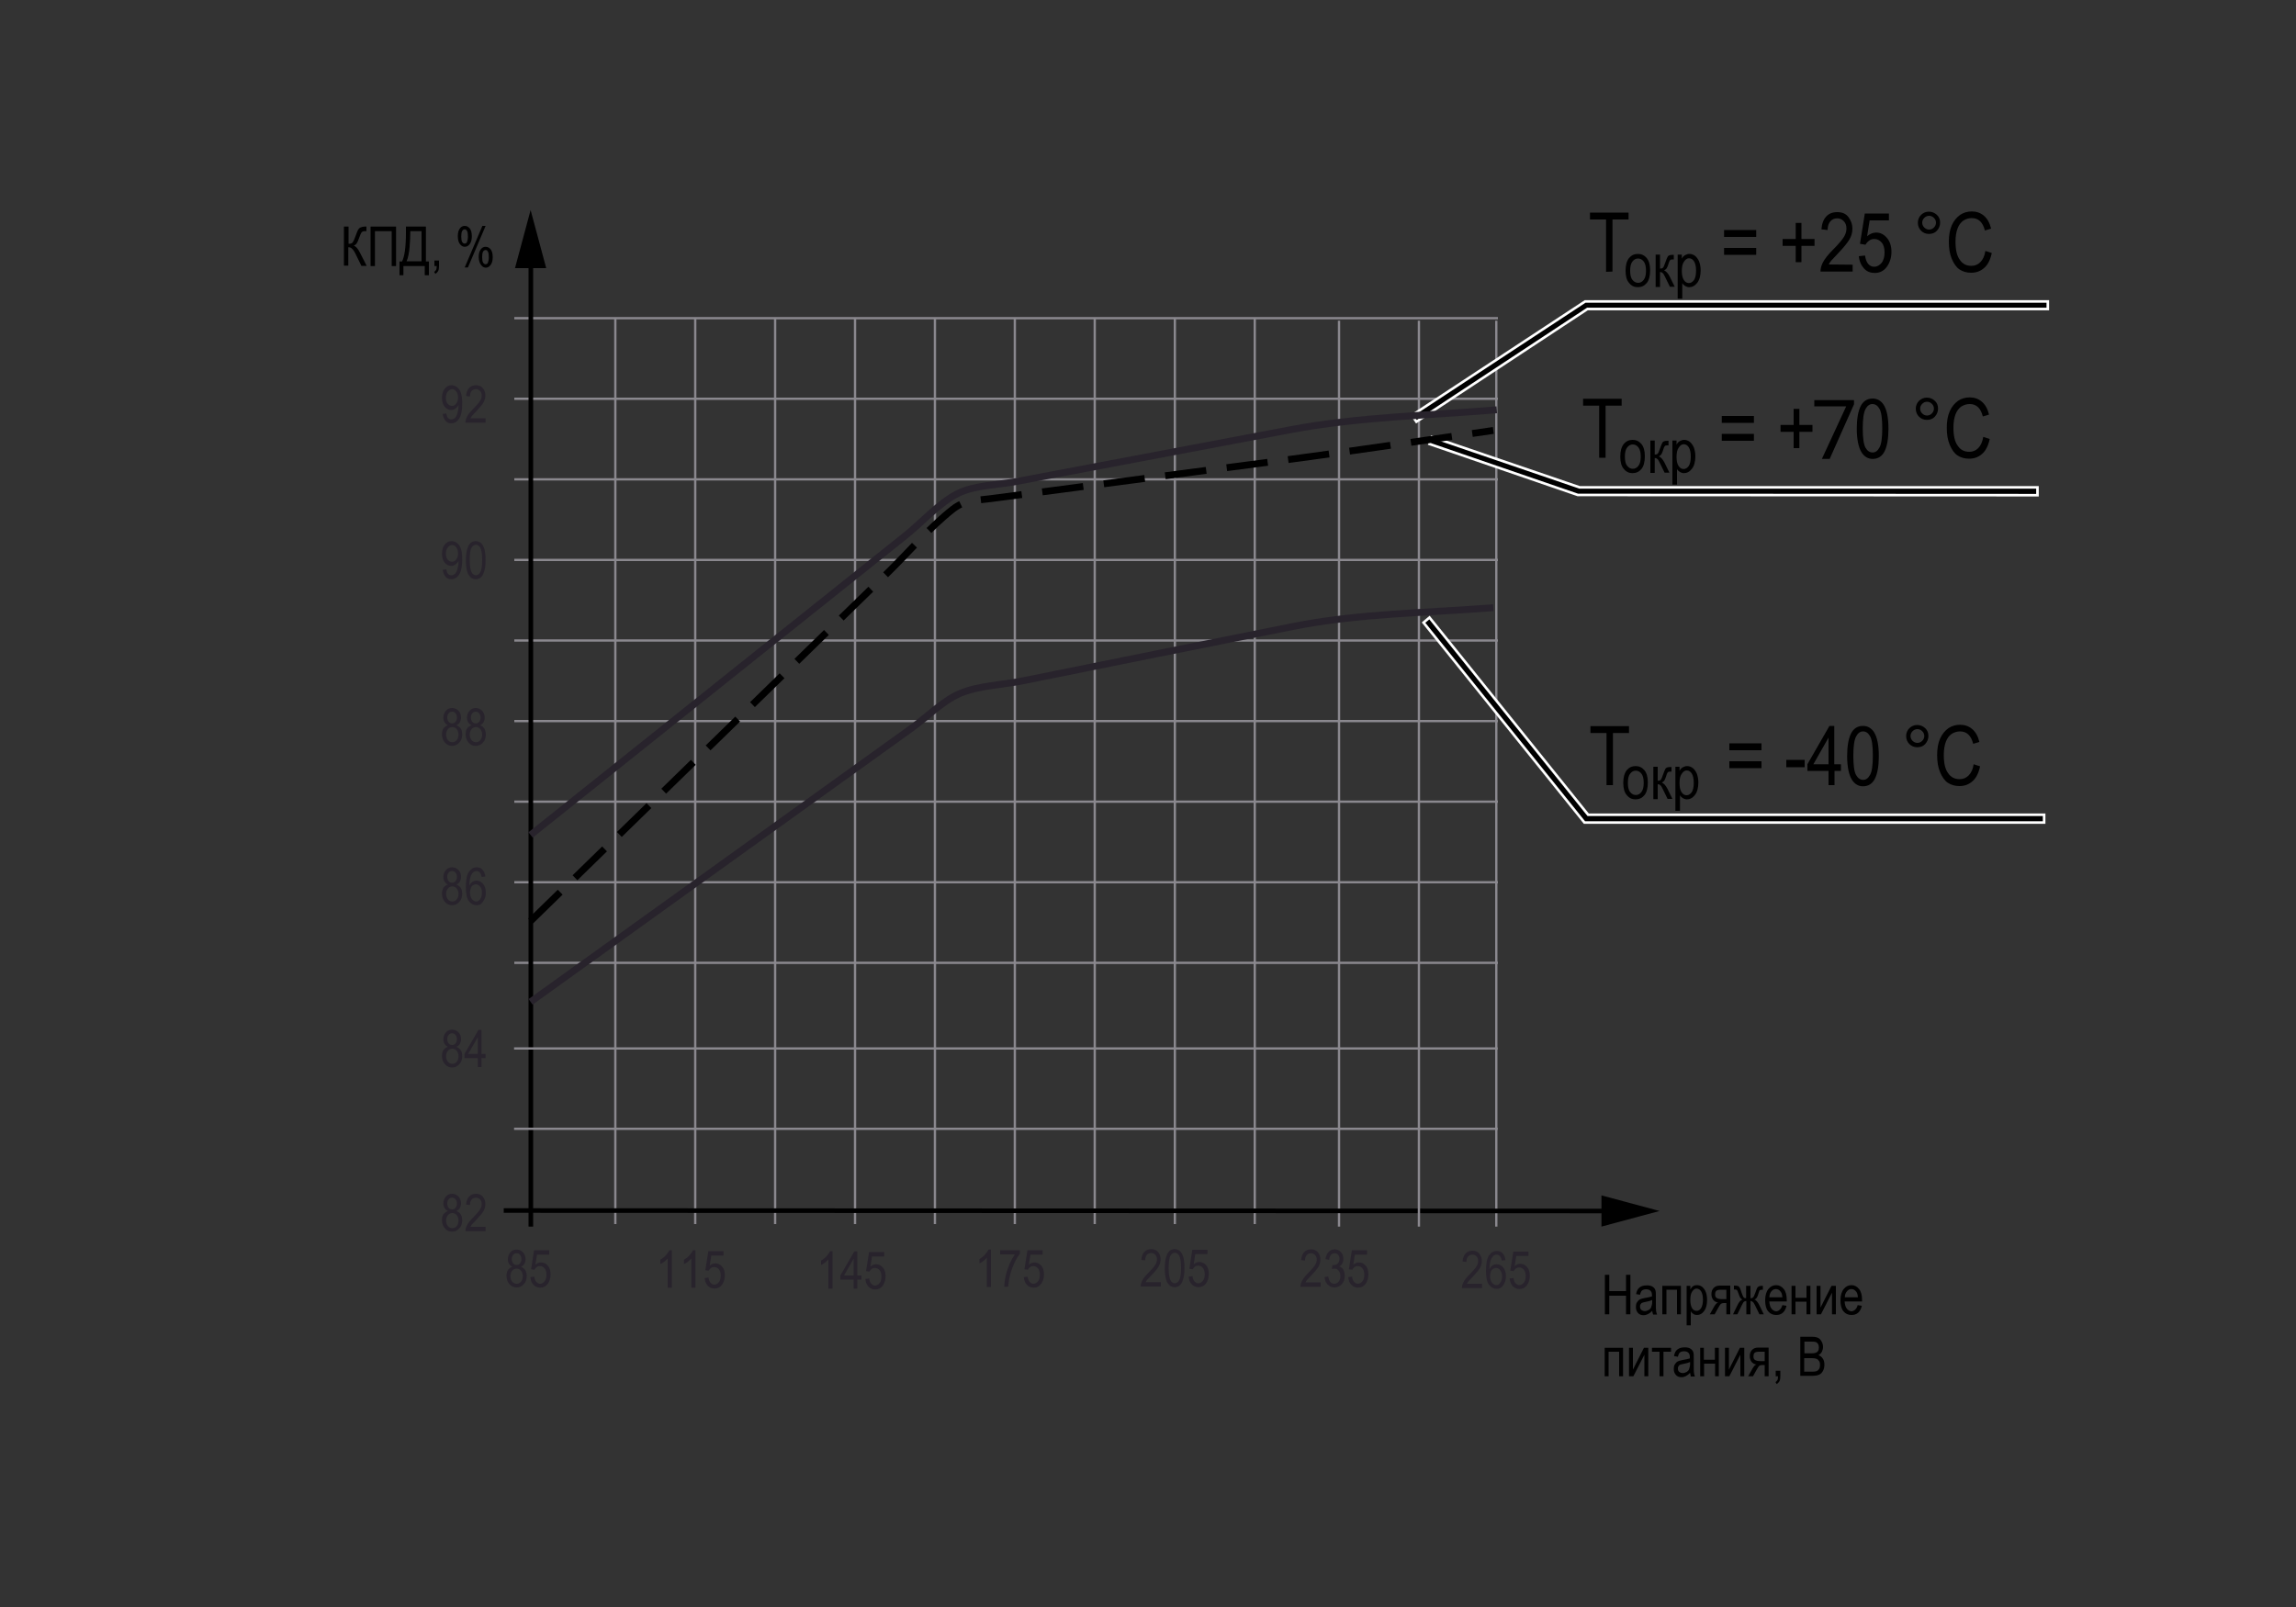 <?xml version="1.0" encoding="utf-8"?>
<!-- Generator: Adobe Illustrator 23.0.3, SVG Export Plug-In . SVG Version: 6.00 Build 0)  -->
<svg version="1.1" xmlns="http://www.w3.org/2000/svg" xmlns:xlink="http://www.w3.org/1999/xlink" x="0px" y="0px" width="1000px"
	 height="700px" viewBox="0 0 1000 700" style="enable-background:new 0 0 1000 700;" xml:space="preserve">
<rect x="0" y="0" width="1000" height="700" fill="#333333" stroke="none"/>
<style type="text/css">
	.st0{display:none;}
	.st1{display:inline;}
	.st2{fill:none;stroke:#8A888E;stroke-miterlimit:10;}
	.st3{display:inline;fill:none;stroke:#000000;stroke-width:2;stroke-miterlimit:10;}
	.st4{fill:#28232C;}
	.st5{stroke:#FFFFFF;stroke-width:1.125;}
	.st6{display:inline;fill:none;stroke:#28232C;stroke-width:3;stroke-miterlimit:10;}
	.st7{display:inline;fill:none;stroke:#000000;stroke-width:3;stroke-dasharray:18,9;}
	.st8{fill:none;stroke:#000000;stroke-width:2;stroke-miterlimit:10;}
	.st9{fill:none;stroke:#28232C;stroke-width:3;stroke-miterlimit:10;}
	.st10{fill:none;stroke:#000000;stroke-width:3;stroke-dasharray:18,9;}
</style>
<g id="UKR" class="st0">
	<g class="st1">
		<line class="st2" x1="224" y1="419.4" x2="652.4" y2="419.4"/>
	</g>
	<g class="st1">
		<line class="st2" x1="268" y1="138.6" x2="268" y2="533.2"/>
	</g>
	<g class="st1">
		<line class="st2" x1="224" y1="349.2" x2="652.4" y2="349.2"/>
	</g>
	<g class="st1">
		<line class="st2" x1="224" y1="384.3" x2="652.4" y2="384.3"/>
	</g>
	<g class="st1">
		<line class="st2" x1="302.8" y1="138.6" x2="302.8" y2="533.2"/>
	</g>
	<g class="st1">
		<line class="st2" x1="224" y1="314.1" x2="652.4" y2="314.1"/>
	</g>
	<g class="st1">
		<line class="st2" x1="337.6" y1="138.6" x2="337.6" y2="533.2"/>
	</g>
	<g class="st1">
		<line class="st2" x1="224" y1="279" x2="652.4" y2="279"/>
	</g>
	<g class="st1">
		<line class="st2" x1="372.4" y1="138.6" x2="372.4" y2="533.2"/>
	</g>
	<g class="st1">
		<line class="st2" x1="224" y1="243.9" x2="652.4" y2="243.9"/>
	</g>
	<g class="st1">
		<line class="st2" x1="407.2" y1="138.6" x2="407.2" y2="533.2"/>
	</g>
	<g class="st1">
		<line class="st2" x1="224" y1="208.8" x2="652.4" y2="208.8"/>
	</g>
	<g class="st1">
		<line class="st2" x1="442" y1="138.6" x2="442" y2="533.2"/>
	</g>
	<g class="st1">
		<line class="st2" x1="224" y1="173.7" x2="652.4" y2="173.7"/>
	</g>
	<g class="st1">
		<line class="st2" x1="476.8" y1="138.6" x2="476.8" y2="533.2"/>
	</g>
	<g class="st1">
		<line class="st2" x1="224" y1="138.6" x2="652.4" y2="138.6"/>
	</g>
	<g class="st1">
		<line class="st2" x1="511.7" y1="138.6" x2="511.7" y2="533.2"/>
	</g>
	<g class="st1">
		<line class="st2" x1="546.5" y1="138.6" x2="546.5" y2="533.2"/>
	</g>
	<g class="st1">
		<line class="st2" x1="583.2" y1="139.7" x2="583.2" y2="534.3"/>
	</g>
	<g class="st1">
		<line class="st2" x1="651.7" y1="139.7" x2="651.7" y2="534.3"/>
	</g>
	<line class="st3" x1="231.2" y1="114.7" x2="231.2" y2="534.3"/>
	<polygon class="st1" points="237.9,116.8 231.1,91.5 224.3,116.8 	"/>
	<line class="st3" x1="699.7" y1="527.5" x2="219.4" y2="527.3"/>
	<polygon class="st1" points="697.5,534.3 722.8,527.5 697.5,520.7 	"/>
	<g class="st1">
		<g>
			<path class="st4" d="M195.1,456c-0.7-0.3-1.1-0.7-1.5-1.3c-0.3-0.5-0.5-1.2-0.5-2c0-1.2,0.4-2.2,1.1-3c0.7-0.8,1.6-1.2,2.7-1.2
				c1.1,0,2,0.4,2.8,1.2s1.1,1.8,1.1,3c0,0.8-0.2,1.4-0.5,2c-0.3,0.5-0.8,1-1.5,1.3c0.8,0.3,1.4,0.8,1.9,1.5s0.6,1.6,0.6,2.6
				c0,1.4-0.4,2.6-1.3,3.5c-0.8,0.9-1.9,1.4-3.1,1.4c-1.2,0-2.3-0.5-3.1-1.4s-1.3-2.1-1.3-3.6c0-1.1,0.2-2,0.7-2.7
				C193.7,456.7,194.3,456.2,195.1,456z M194.3,460.1c0,1,0.3,1.8,0.8,2.4s1.2,0.9,1.9,0.9c0.8,0,1.4-0.3,1.9-0.9s0.8-1.4,0.8-2.4
				s-0.3-1.8-0.8-2.4s-1.2-0.9-1.9-0.9s-1.4,0.3-1.9,0.9C194.5,458.4,194.3,459.1,194.3,460.1z M194.8,452.6c0,0.8,0.2,1.4,0.6,1.9
				c0.4,0.5,0.9,0.7,1.5,0.7s1.1-0.2,1.5-0.7s0.6-1.1,0.6-1.8c0-0.8-0.2-1.4-0.6-1.9c-0.4-0.5-0.9-0.7-1.5-0.7s-1.1,0.2-1.5,0.7
				C195,451.3,194.8,451.9,194.8,452.6z"/>
			<path class="st4" d="M208.1,464.8v-3.9h-5.8v-1.8l6.1-10.5h1.3v10.5h1.8v1.8h-1.8v3.9H208.1z M208.1,459.1v-7.3l-4.2,7.3H208.1z"
				/>
		</g>
	</g>
	<g class="st1">
		<g>
			<path class="st4" d="M195.1,385.3c-0.7-0.3-1.1-0.7-1.5-1.3c-0.3-0.5-0.5-1.2-0.5-2c0-1.2,0.4-2.2,1.1-3c0.7-0.8,1.6-1.2,2.7-1.2
				c1.1,0,2,0.4,2.8,1.2s1.1,1.8,1.1,3c0,0.8-0.2,1.4-0.5,2c-0.3,0.5-0.8,1-1.5,1.3c0.8,0.3,1.4,0.8,1.9,1.5s0.6,1.6,0.6,2.6
				c0,1.4-0.4,2.6-1.3,3.5c-0.8,0.9-1.9,1.4-3.1,1.4c-1.2,0-2.3-0.5-3.1-1.4s-1.3-2.1-1.3-3.6c0-1.1,0.2-2,0.7-2.7
				C193.7,386,194.3,385.5,195.1,385.3z M194.3,389.4c0,1,0.3,1.8,0.8,2.4s1.2,0.9,1.9,0.9c0.8,0,1.4-0.3,1.9-0.9s0.8-1.4,0.8-2.4
				s-0.3-1.8-0.8-2.4s-1.2-0.9-1.9-0.9s-1.4,0.3-1.9,0.9C194.5,387.7,194.3,388.4,194.3,389.4z M194.8,381.9c0,0.8,0.2,1.4,0.6,1.9
				c0.4,0.5,0.9,0.7,1.5,0.7s1.1-0.2,1.5-0.7s0.6-1.1,0.6-1.8c0-0.8-0.2-1.4-0.6-1.9c-0.4-0.5-0.9-0.7-1.5-0.7s-1.1,0.2-1.5,0.7
				C195,380.6,194.8,381.2,194.8,381.9z"/>
			<path class="st4" d="M211.4,381.8l-1.6,0.2c-0.2-0.8-0.4-1.4-0.7-1.8c-0.4-0.5-1-0.8-1.6-0.8c-0.9,0-1.7,0.6-2.3,1.8
				c-0.5,1-0.7,2.5-0.8,4.5c0.4-0.7,0.8-1.2,1.4-1.6c0.6-0.4,1.2-0.5,1.8-0.5c1.1,0,2,0.5,2.8,1.4c0.8,1,1.2,2.2,1.2,3.8
				c0,1.1-0.2,2.1-0.6,2.9s-0.9,1.5-1.5,2s-1.3,0.6-2,0.6c-1.3,0-2.4-0.6-3.3-1.8c-0.9-1.2-1.3-3.2-1.3-6c0-3.1,0.4-5.4,1.3-6.7
				c0.9-1.3,2-2,3.4-2c1,0,1.9,0.3,2.5,1C210.8,379.5,211.2,380.5,211.4,381.8z M204.7,388.8c0,1.2,0.3,2.1,0.8,2.8
				c0.6,0.7,1.2,1.1,1.9,1.1c0.6,0,1.2-0.3,1.7-1s0.8-1.6,0.8-2.8c0-1.2-0.2-2-0.8-2.7c-0.5-0.6-1.1-1-1.8-1s-1.3,0.3-1.9,0.9
				C205,386.9,204.7,387.8,204.7,388.8z"/>
		</g>
	</g>
	<g class="st1">
		<g>
			<path class="st4" d="M192.8,248.2l1.6-0.2c0.2,1.7,1,2.6,2.2,2.6c0.5,0,1-0.2,1.5-0.6c0.4-0.4,0.8-1,1.1-2s0.5-2.1,0.5-3.3v-0.4
				c-0.3,0.7-0.8,1.2-1.4,1.6c-0.6,0.4-1.2,0.6-1.8,0.6c-1.1,0-2-0.5-2.8-1.4s-1.2-2.2-1.2-3.9s0.4-3,1.2-4s1.8-1.5,3-1.5
				c0.8,0,1.6,0.3,2.3,0.8s1.3,1.3,1.7,2.4c0.4,1.1,0.6,2.6,0.6,4.6c0,2.2-0.2,4-0.6,5.2c-0.4,1.2-1,2.1-1.7,2.7
				c-0.7,0.6-1.5,0.9-2.4,0.9c-1,0-1.9-0.3-2.5-1C193.4,250.5,193,249.5,192.8,248.2z M199.5,241.1c0-1.2-0.3-2.1-0.8-2.7
				c-0.5-0.7-1.1-1-1.8-1s-1.3,0.4-1.9,1.1c-0.6,0.7-0.8,1.7-0.8,2.8s0.3,1.9,0.8,2.5s1.2,0.9,1.9,0.9s1.3-0.3,1.8-1
				S199.5,242.2,199.5,241.1z"/>
			<path class="st4" d="M202.9,244c0-2.7,0.4-4.8,1.1-6.2c0.7-1.4,1.8-2.1,3.2-2.1c1.3,0,2.3,0.6,3,1.7c0.9,1.4,1.3,3.6,1.3,6.6
				c0,2.7-0.4,4.8-1.1,6.2c-0.7,1.4-1.8,2.1-3.2,2.1c-1.3,0-2.3-0.6-3.1-1.9S202.9,247,202.9,244z M204.6,244c0,2.6,0.3,4.4,0.8,5.3
				c0.5,0.9,1.2,1.3,1.9,1.3s1.4-0.5,1.9-1.4s0.8-2.7,0.8-5.3s-0.3-4.4-0.8-5.3s-1.2-1.3-2-1.3c-0.7,0-1.4,0.5-1.9,1.4
				S204.6,241.3,204.6,244z"/>
		</g>
	</g>
	<g class="st1">
		<g>
			<path class="st4" d="M195.1,315.9c-0.7-0.3-1.1-0.7-1.5-1.3c-0.3-0.5-0.5-1.2-0.5-2c0-1.2,0.4-2.2,1.1-3c0.7-0.8,1.6-1.2,2.7-1.2
				c1.1,0,2,0.4,2.8,1.2s1.1,1.8,1.1,3c0,0.8-0.2,1.4-0.5,2c-0.3,0.5-0.8,1-1.5,1.3c0.8,0.3,1.4,0.8,1.9,1.5s0.6,1.6,0.6,2.6
				c0,1.4-0.4,2.6-1.3,3.5c-0.8,0.9-1.9,1.4-3.1,1.4c-1.2,0-2.3-0.5-3.1-1.4s-1.3-2.1-1.3-3.6c0-1.1,0.2-2,0.7-2.7
				C193.7,316.6,194.3,316.2,195.1,315.9z M194.3,320c0,1,0.3,1.8,0.8,2.4s1.2,0.9,1.9,0.9c0.8,0,1.4-0.3,1.9-0.9s0.8-1.4,0.8-2.4
				s-0.3-1.8-0.8-2.4s-1.2-0.9-1.9-0.9s-1.4,0.3-1.9,0.9C194.5,318.3,194.3,319.1,194.3,320z M194.8,312.5c0,0.8,0.2,1.4,0.6,1.9
				c0.4,0.5,0.9,0.7,1.5,0.7s1.1-0.2,1.5-0.7s0.6-1.1,0.6-1.8c0-0.8-0.2-1.4-0.6-1.9c-0.4-0.5-0.9-0.7-1.5-0.7s-1.1,0.2-1.5,0.7
				C195,311.2,194.8,311.8,194.8,312.5z"/>
			<path class="st4" d="M205.4,315.9c-0.7-0.3-1.1-0.7-1.5-1.3c-0.3-0.5-0.5-1.2-0.5-2c0-1.2,0.4-2.2,1.1-3c0.7-0.8,1.6-1.2,2.7-1.2
				c1.1,0,2,0.4,2.8,1.2c0.7,0.8,1.1,1.8,1.1,3c0,0.8-0.2,1.4-0.5,2c-0.3,0.5-0.8,1-1.5,1.3c0.8,0.3,1.4,0.8,1.9,1.5
				c0.4,0.7,0.6,1.6,0.6,2.6c0,1.4-0.4,2.6-1.3,3.5c-0.8,0.9-1.9,1.4-3.1,1.4c-1.3,0-2.3-0.5-3.1-1.4s-1.3-2.1-1.3-3.6
				c0-1.1,0.2-2,0.7-2.7C204,316.6,204.6,316.2,205.4,315.9z M204.6,320c0,1,0.3,1.8,0.8,2.4s1.2,0.9,1.9,0.9c0.8,0,1.4-0.3,1.9-0.9
				s0.8-1.4,0.8-2.4s-0.3-1.8-0.8-2.4s-1.2-0.9-1.9-0.9s-1.4,0.3-1.9,0.9C204.8,318.3,204.6,319.1,204.6,320z M205.1,312.5
				c0,0.8,0.2,1.4,0.6,1.9c0.4,0.5,0.9,0.7,1.5,0.7s1.1-0.2,1.5-0.7s0.6-1.1,0.6-1.8c0-0.8-0.2-1.4-0.6-1.9
				c-0.4-0.5-0.9-0.7-1.5-0.7s-1.1,0.2-1.5,0.7S205.1,311.8,205.1,312.5z"/>
		</g>
	</g>
	<g class="st1">
		<g>
			<path class="st4" d="M192.8,180.3l1.6-0.2c0.2,1.7,1,2.6,2.2,2.6c0.5,0,1-0.2,1.5-0.6c0.4-0.4,0.8-1,1.1-2s0.5-2.1,0.5-3.3v-0.4
				c-0.3,0.7-0.8,1.2-1.4,1.6c-0.6,0.4-1.2,0.6-1.8,0.6c-1.1,0-2-0.5-2.8-1.4s-1.2-2.2-1.2-3.9s0.4-3,1.2-4s1.8-1.5,3-1.5
				c0.8,0,1.6,0.3,2.3,0.8s1.3,1.3,1.7,2.4c0.4,1.1,0.6,2.6,0.6,4.6c0,2.2-0.2,4-0.6,5.2c-0.4,1.2-1,2.1-1.7,2.7
				c-0.7,0.6-1.5,0.9-2.4,0.9c-1,0-1.9-0.3-2.5-1C193.4,182.6,193,181.6,192.8,180.3z M199.5,173.2c0-1.2-0.3-2.1-0.8-2.7
				c-0.5-0.7-1.1-1-1.8-1s-1.3,0.4-1.9,1.1c-0.6,0.7-0.8,1.7-0.8,2.8s0.3,1.9,0.8,2.5s1.2,0.9,1.9,0.9s1.3-0.3,1.8-1
				S199.5,174.3,199.5,173.2z"/>
			<path class="st4" d="M211.5,182.2v1.9h-8.8c0-0.8,0.2-1.6,0.7-2.6s1.4-2.1,2.7-3.4c1.5-1.5,2.5-2.7,3-3.5s0.7-1.6,0.7-2.3
				c0-0.8-0.2-1.5-0.7-2s-1.1-0.8-1.8-0.8c-0.8,0-1.4,0.3-1.9,0.8c-0.5,0.6-0.7,1.4-0.7,2.4l-1.7-0.2c0.1-1.6,0.6-2.7,1.3-3.5
				c0.8-0.8,1.8-1.2,3-1.2c1.4,0,2.4,0.5,3.1,1.4c0.7,0.9,1,2,1,3.1c0,1-0.3,2-0.8,3c-0.5,0.9-1.6,2.2-3.1,3.8c-1,1-1.6,1.7-1.9,2
				c-0.3,0.4-0.5,0.7-0.7,1.1H211.5z"/>
		</g>
	</g>
	<g class="st1">
		<line class="st2" x1="618" y1="139.7" x2="618" y2="534.3"/>
	</g>
	<g class="st1">
		<path d="M699.5,118.4V95.6h-7v-3h16.8v3h-7v22.7L699.5,118.4L699.5,118.4z"/>
		<path d="M764.9,103.2h-14v-3h14V103.2z M764.9,111h-14v-3h14V111z"/>
		<path d="M782.1,114.2v-7.1h-5.7v-3h5.7v-7h2.5v7h5.7v3h-5.7v7.1H782.1z"/>
		<path d="M806.9,115.3v3h-14c0-1.2,0.3-2.6,1.1-4.1s2.2-3.3,4.3-5.4c2.4-2.4,4-4.3,4.8-5.6s1.1-2.5,1.1-3.7c0-1.3-0.4-2.4-1.2-3.2
			c-0.8-0.8-1.7-1.2-2.8-1.2c-1.2,0-2.2,0.4-3,1.3s-1.2,2.2-1.2,3.8l-2.7-0.3c0.2-2.5,0.9-4.3,2.1-5.6s2.8-1.9,4.8-1.9
			c2.2,0,3.8,0.7,4.9,2.2s1.7,3.1,1.7,5c0,1.6-0.4,3.2-1.3,4.7c-0.9,1.5-2.5,3.5-4.9,6c-1.5,1.6-2.5,2.7-3,3.2
			c-0.5,0.6-0.8,1.1-1.1,1.7L806.9,115.3L806.9,115.3z"/>
		<path d="M809.6,111.6l2.7-0.3c0.2,1.6,0.7,2.9,1.4,3.7s1.6,1.2,2.6,1.2c1.2,0,2.3-0.6,3.2-1.7s1.3-2.7,1.3-4.6
			c0-1.8-0.4-3.3-1.3-4.3c-0.9-1-1.9-1.5-3.2-1.5c-0.8,0-1.5,0.2-2.2,0.7s-1.2,1.1-1.6,1.8l-2.4-0.4l2.1-13.2h10.5v3h-8.4l-1.1,6.9
			c1.3-1.1,2.6-1.6,4-1.6c1.8,0,3.3,0.8,4.6,2.3s2,3.5,2,6.1c0,2.5-0.7,4.7-2,6.5s-3.1,2.7-5.3,2.7c-1.8,0-3.4-0.6-4.6-1.9
			S809.8,113.9,809.6,111.6z"/>
		<path d="M835.3,97c0-1.3,0.5-2.5,1.4-3.4s2.1-1.4,3.4-1.4c1.4,0,2.5,0.5,3.5,1.4s1.4,2.1,1.4,3.4s-0.5,2.5-1.4,3.5
			s-2.1,1.4-3.5,1.4c-1.3,0-2.5-0.5-3.4-1.4S835.3,98.4,835.3,97z M837.2,97c0,0.8,0.3,1.5,0.9,2.1s1.3,0.9,2.1,0.9s1.5-0.3,2.1-0.9
			s0.9-1.3,0.9-2.1s-0.3-1.5-0.9-2.1S841,94,840.2,94s-1.5,0.3-2.1,0.9S837.2,96.2,837.2,97z"/>
		<path d="M864.7,109.3l2.8,0.9c-0.6,2.9-1.7,5.1-3.3,6.5s-3.4,2.1-5.7,2.1c-2,0-3.6-0.5-5-1.4s-2.5-2.5-3.4-4.6s-1.3-4.6-1.3-7.5
			c0-2.8,0.4-5.2,1.3-7.2s2.1-3.4,3.6-4.5c1.5-1,3.2-1.5,5.1-1.5c2,0,3.8,0.6,5.3,1.9s2.5,3.1,3.1,5.6l-2.7,0.8
			c-0.9-3.6-2.8-5.4-5.7-5.4c-1.4,0-2.6,0.4-3.7,1.1c-1,0.7-1.9,1.8-2.5,3.4s-0.9,3.5-0.9,5.8c0,3.5,0.6,6.2,1.9,7.9
			c1.2,1.8,2.9,2.6,5,2.6c1.5,0,2.8-0.5,3.9-1.6S864.4,111.5,864.7,109.3z"/>
	</g>
	<g>
		<path class="st1" d="M713.3,110.1c4.9,0,5.3,5.4,5.3,7.4c0,1.9-0.4,7.4-5.3,7.4c-4.9,0-5.3-5.5-5.3-7.4
			C708,115.5,708.4,110.1,713.3,110.1z M713.3,123.2c1.9,0,3-2.2,3-5.7c0-2.6-0.6-5.7-3-5.7s-3,3.1-3,5.7
			C710.4,121,711.4,123.2,713.3,123.2z"/>
		<path class="st1" d="M726.7,110.6h2.5l-4.9,6.4l5.1,7.3H727l-4.3-6.2v6.2h-2.3v-13.7h2.3v5.4L726.7,110.6z"/>
		<path class="st1" d="M732.6,110.6v1.4h0.1c0.5-1.1,1.6-1.9,3.2-1.9c2.7,0,4.9,2.3,4.9,7.4c0,4.5-1.8,7.4-4.9,7.4
			c-1.4,0-2.6-0.7-3.2-1.7v6.2h-2.3v-18.7h2.2V110.6z M735.6,123.2c1.6,0,2.9-1.3,2.9-5.7c0-4.9-1.9-5.7-3-5.7
			c-1.3,0-2.9,1.2-2.9,5.8C732.6,122.8,734.9,123.2,735.6,123.2z"/>
	</g>
	<g class="st1">
		<path d="M696.5,199.4v-22.7h-7v-3h16.8v3h-7v22.7H696.5z"/>
		<path d="M763.9,184.2h-14v-3h14V184.2z M763.9,192h-14v-3h14V192z"/>
		<path d="M781.2,195.2v-7.1h-5.7v-3h5.7v-7h2.5v7h5.7v3h-5.7v7.1H781.2z"/>
		<path class="st0" d="M805.7,179.9l-2.6,0.2c-0.2-1.3-0.6-2.3-1.1-2.8c-0.7-0.8-1.5-1.2-2.5-1.2c-1.5,0-2.7,0.9-3.6,2.8
			c-0.8,1.6-1.2,4-1.2,7.2c0.6-1.1,1.3-2,2.2-2.6s1.9-0.9,2.9-0.9c1.7,0,3.1,0.8,4.4,2.3s1.9,3.5,1.9,6.1c0,1.7-0.3,3.3-0.9,4.7
			s-1.4,2.4-2.4,3.1s-2.1,1-3.3,1c-2.1,0-3.9-1-5.3-2.9s-2.1-5.1-2.1-9.6c0-5,0.7-8.5,2.1-10.6s3.2-3.2,5.4-3.2c1.6,0,2.9,0.5,4,1.6
			C804.8,176.2,805.5,177.8,805.7,179.9z M795.1,191c0,1.9,0.4,3.4,1.3,4.5s1.9,1.7,3.1,1.7c1,0,1.9-0.5,2.7-1.6s1.2-2.5,1.2-4.4
			c0-1.8-0.4-3.2-1.2-4.3s-1.8-1.5-2.9-1.5c-1.1,0-2.1,0.5-2.9,1.5S795.1,189.3,795.1,191z"/>
		<path d="M808.7,186.7c0-4.3,0.6-7.6,1.7-9.8s2.9-3.3,5.2-3.3c2,0,3.6,0.9,4.8,2.7c1.4,2.2,2.1,5.7,2.1,10.5c0,4.3-0.6,7.6-1.7,9.8
			s-2.9,3.3-5.2,3.3c-2,0-3.7-1-4.9-3S808.7,191.5,808.7,186.7z M811.3,186.6c0,4.2,0.4,7,1.2,8.4s1.8,2.1,3.1,2.1
			c1.2,0,2.2-0.7,3-2.2c0.8-1.4,1.2-4.2,1.2-8.4s-0.4-7-1.2-8.4s-1.8-2.1-3.1-2.1c-1.2,0-2.2,0.7-3,2.2
			C811.7,179.7,811.3,182.5,811.3,186.6z"/>
		<path d="M834.4,178c0-1.3,0.5-2.5,1.4-3.4s2.1-1.4,3.4-1.4c1.4,0,2.5,0.5,3.5,1.4s1.4,2.1,1.4,3.4s-0.5,2.5-1.4,3.5
			s-2.1,1.4-3.5,1.4c-1.3,0-2.5-0.5-3.4-1.4S834.4,179.4,834.4,178z M836.3,178c0,0.8,0.3,1.5,0.9,2.1s1.3,0.9,2.1,0.9
			s1.5-0.3,2.1-0.9s0.9-1.3,0.9-2.1s-0.3-1.5-0.9-2.1s-1.3-0.9-2.1-0.9s-1.5,0.3-2.1,0.9S836.3,177.2,836.3,178z"/>
		<path d="M863.8,190.3l2.8,0.9c-0.6,2.9-1.7,5.1-3.3,6.5s-3.4,2.1-5.7,2.1c-2,0-3.6-0.5-5-1.4s-2.5-2.5-3.4-4.6s-1.3-4.6-1.3-7.5
			c0-2.8,0.4-5.2,1.3-7.2s2.1-3.4,3.6-4.5c1.5-1,3.2-1.5,5.1-1.5c2,0,3.8,0.6,5.3,1.9c1.5,1.3,2.5,3.1,3.1,5.6l-2.7,0.8
			c-0.9-3.6-2.8-5.4-5.7-5.4c-1.4,0-2.6,0.4-3.7,1.1c-1,0.7-1.9,1.8-2.5,3.4s-0.9,3.5-0.9,5.8c0,3.5,0.6,6.2,1.9,7.9
			c1.2,1.8,2.9,2.6,5,2.6c1.5,0,2.8-0.5,3.9-1.6S863.4,192.5,863.8,190.3z"/>
	</g>
	<g>
		<path class="st1" d="M710.3,191.1c4.9,0,5.3,5.4,5.3,7.4c0,1.9-0.4,7.4-5.3,7.4c-4.9,0-5.3-5.5-5.3-7.4
			C705,196.5,705.4,191.1,710.3,191.1z M710.3,204.2c1.9,0,3-2.2,3-5.7c0-2.6-0.6-5.7-3-5.7s-3,3.1-3,5.7
			C707.4,202,708.4,204.2,710.3,204.2z"/>
		<path class="st1" d="M723.7,191.7h2.5l-4.9,6.4l5.1,7.3H724l-4.3-6.2v6.2h-2.3v-13.7h2.3v5.4L723.7,191.7z"/>
		<path class="st1" d="M729.6,191.7v1.4h0.1c0.5-1.1,1.6-1.9,3.2-1.9c2.7,0,4.9,2.3,4.9,7.4c0,4.5-1.8,7.4-4.9,7.4
			c-1.4,0-2.6-0.7-3.2-1.7v6.2h-2.3v-18.7L729.6,191.7L729.6,191.7z M732.6,204.2c1.6,0,2.9-1.3,2.9-5.7c0-4.9-1.9-5.7-3-5.7
			c-1.3,0-2.9,1.2-2.9,5.8C729.6,203.8,731.9,204.2,732.6,204.2z"/>
	</g>
	<g class="st1">
		<path d="M699.7,342v-22.7h-7v-3h16.8v3h-7V342H699.7z"/>
		<path d="M767.2,326.8h-14v-3h14V326.8z M767.2,334.6h-14v-3h14V334.6z"/>
		<path d="M778,334.2V331h8v3.2H778z"/>
		<path d="M796.4,342v-6.2h-9.2v-2.9l9.6-16.7h2.1v16.7h2.9v2.9H799v6.2H796.4z M796.4,332.9v-11.6l-6.6,11.6H796.4z"/>
		<path d="M804.5,329.3c0-4.3,0.6-7.6,1.7-9.8s2.9-3.3,5.2-3.3c2,0,3.6,0.9,4.8,2.7c1.4,2.2,2.1,5.7,2.1,10.5c0,4.3-0.6,7.6-1.7,9.8
			s-2.9,3.3-5.2,3.3c-2,0-3.7-1-4.9-3S804.5,334.1,804.5,329.3z M807.2,329.2c0,4.2,0.4,7,1.2,8.4s1.8,2.1,3.1,2.1
			c1.2,0,2.2-0.7,3-2.2c0.8-1.4,1.2-4.2,1.2-8.4c0-4.2-0.4-7-1.2-8.4s-1.8-2.1-3.1-2.1c-1.2,0-2.2,0.7-3,2.2
			C807.6,322.3,807.2,325.1,807.2,329.2z"/>
		<path d="M830.2,320.6c0-1.3,0.5-2.5,1.4-3.4s2.1-1.4,3.4-1.4c1.4,0,2.5,0.5,3.5,1.4s1.4,2.1,1.4,3.4s-0.5,2.5-1.4,3.5
			s-2.1,1.4-3.5,1.4c-1.3,0-2.5-0.5-3.4-1.4S830.2,322,830.2,320.6z M832.1,320.6c0,0.8,0.3,1.5,0.9,2.1s1.3,0.9,2.1,0.9
			s1.5-0.3,2.1-0.9s0.9-1.3,0.9-2.1s-0.3-1.5-0.9-2.1s-1.3-0.9-2.1-0.9s-1.5,0.3-2.1,0.9S832.1,319.8,832.1,320.6z"/>
		<path d="M859.6,332.9l2.8,0.9c-0.6,2.9-1.7,5.1-3.3,6.5s-3.4,2.1-5.7,2.1c-2,0-3.6-0.5-5-1.4s-2.5-2.5-3.4-4.6s-1.3-4.6-1.3-7.5
			c0-2.8,0.4-5.2,1.3-7.2s2.1-3.4,3.6-4.5c1.5-1,3.2-1.5,5.1-1.5c2,0,3.8,0.6,5.3,1.9s2.5,3.1,3.1,5.6l-2.7,0.8
			c-0.9-3.6-2.8-5.4-5.7-5.4c-1.4,0-2.6,0.4-3.7,1.1c-1,0.7-1.9,1.8-2.5,3.4s-0.9,3.5-0.9,5.8c0,3.5,0.6,6.2,1.9,7.9
			c1.2,1.8,2.9,2.6,5,2.6c1.5,0,2.8-0.5,3.9-1.6S859.3,335.1,859.6,332.9z"/>
	</g>
	<g>
		<path class="st1" d="M713.6,333.7c4.9,0,5.3,5.4,5.3,7.4c0,1.9-0.4,7.4-5.3,7.4c-4.9,0-5.3-5.5-5.3-7.4
			C708.3,339.1,708.7,333.7,713.6,333.7z M713.6,346.8c1.9,0,3-2.2,3-5.7c0-2.6-0.6-5.7-3-5.7s-3,3.1-3,5.7
			C710.6,344.6,711.7,346.8,713.6,346.8z"/>
		<path class="st1" d="M727,334.3h2.5l-4.9,6.4l5.1,7.3h-2.5l-4.3-6.2v6.2h-2.3v-13.7h2.3v5.4L727,334.3z"/>
		<path class="st1" d="M732.9,334.3v1.4h0.1c0.5-1.1,1.6-1.9,3.2-1.9c2.7,0,4.9,2.3,4.9,7.4c0,4.5-1.8,7.4-4.9,7.4
			c-1.4,0-2.6-0.7-3.2-1.7v6.2h-2.3v-18.7L732.9,334.3L732.9,334.3z M735.9,346.8c1.6,0,2.9-1.3,2.9-5.7c0-4.9-1.9-5.7-3-5.7
			c-1.3,0-2.9,1.2-2.9,5.8C732.9,346.4,735.2,346.8,735.9,346.8z"/>
	</g>
	<g class="st1">
		<g>
			<path class="st4" d="M223.2,551.8c-0.7-0.3-1.1-0.7-1.5-1.3c-0.3-0.5-0.5-1.2-0.5-2c0-1.2,0.4-2.2,1.1-3c0.7-0.8,1.6-1.2,2.7-1.2
				c1.1,0,2,0.4,2.8,1.2c0.7,0.8,1.1,1.8,1.1,3c0,0.8-0.2,1.4-0.5,2c-0.3,0.5-0.8,1-1.5,1.3c0.8,0.3,1.4,0.8,1.9,1.5
				c0.4,0.7,0.6,1.6,0.6,2.6c0,1.4-0.4,2.6-1.3,3.5c-0.8,0.9-1.9,1.4-3.1,1.4c-1.3,0-2.3-0.5-3.1-1.4s-1.3-2.1-1.3-3.6
				c0-1.1,0.2-2,0.7-2.7C221.8,552.5,222.4,552,223.2,551.8z M222.3,555.9c0,1,0.3,1.8,0.8,2.4c0.5,0.6,1.2,0.9,1.9,0.9
				c0.8,0,1.4-0.3,1.9-0.9s0.8-1.4,0.8-2.4s-0.3-1.8-0.8-2.4c-0.5-0.6-1.2-0.9-1.9-0.9s-1.4,0.3-1.9,0.9S222.3,554.9,222.3,555.9z
				 M222.9,548.4c0,0.8,0.2,1.4,0.6,1.9c0.4,0.5,0.9,0.7,1.5,0.7s1.1-0.2,1.5-0.7s0.6-1.1,0.6-1.8c0-0.8-0.2-1.4-0.6-1.9
				c-0.4-0.5-0.9-0.7-1.5-0.7s-1.1,0.2-1.5,0.7C223.1,547.1,222.9,547.7,222.9,548.4z"/>
			<path class="st4" d="M231,556.3l1.7-0.2c0.1,1,0.4,1.8,0.9,2.3s1,0.8,1.6,0.8c0.8,0,1.4-0.4,2-1.1c0.6-0.7,0.8-1.7,0.8-2.9
				s-0.3-2.1-0.8-2.7c-0.5-0.6-1.2-1-2-1c-0.5,0-1,0.1-1.4,0.4c-0.4,0.3-0.8,0.7-1,1.2l-1.5-0.2l1.3-8.3h6.6v1.9h-5.3l-0.7,4.4
				c0.8-0.7,1.6-1,2.5-1c1.1,0,2.1,0.5,2.9,1.4c0.8,0.9,1.2,2.2,1.2,3.8s-0.4,2.9-1.2,4.1c-0.8,1.1-1.9,1.7-3.3,1.7
				c-1.1,0-2.1-0.4-2.9-1.2S231.1,557.7,231,556.3z"/>
		</g>
	</g>
	<g class="st1">
		<g>
			<path class="st4" d="M292.4,560.9h-1.6v-12.7c-0.4,0.4-0.9,0.9-1.5,1.4s-1.2,0.8-1.7,1v-1.9c0.9-0.5,1.7-1.1,2.4-1.9
				s1.2-1.5,1.5-2.2h1.1v16.3H292.4z"/>
			<path class="st4" d="M302.7,560.9h-1.6v-12.7c-0.4,0.4-0.9,0.9-1.5,1.4s-1.2,0.8-1.7,1v-1.9c0.9-0.5,1.7-1.1,2.4-1.9
				s1.2-1.5,1.5-2.2h1.1v16.3H302.7z"/>
			<path class="st4" d="M306.9,556.7l1.7-0.2c0.1,1,0.4,1.8,0.9,2.3s1,0.8,1.6,0.8c0.8,0,1.4-0.4,2-1.1c0.6-0.7,0.8-1.7,0.8-2.9
				s-0.3-2.1-0.8-2.7c-0.5-0.6-1.2-1-2-1c-0.5,0-1,0.1-1.4,0.4c-0.4,0.3-0.8,0.7-1,1.2l-1.5-0.2l1.3-8.3h6.6v1.9h-5.3l-0.7,4.4
				c0.8-0.7,1.6-1,2.5-1c1.1,0,2.1,0.5,2.9,1.4s1.2,2.2,1.2,3.8s-0.4,2.9-1.2,4.1c-0.8,1.1-1.9,1.7-3.3,1.7c-1.1,0-2.1-0.4-2.9-1.2
				S307,558.1,306.9,556.7z"/>
		</g>
	</g>
	<g class="st1">
		<g>
			<path class="st4" d="M362.4,561.3h-1.6v-12.7c-0.4,0.4-0.9,0.9-1.5,1.4s-1.2,0.8-1.7,1v-1.9c0.9-0.5,1.7-1.1,2.4-1.9
				s1.2-1.5,1.5-2.2h1.1v16.3H362.4z"/>
			<path class="st4" d="M371.8,561.3v-3.9H366v-1.8l6.1-10.5h1.3v10.5h1.8v1.8h-1.8v3.9H371.8z M371.8,555.6v-7.3l-4.2,7.3H371.8z"
				/>
			<path class="st4" d="M376.9,557.1l1.7-0.2c0.1,1,0.4,1.8,0.9,2.3s1,0.8,1.6,0.8c0.8,0,1.4-0.4,2-1.1c0.6-0.7,0.8-1.7,0.8-2.9
				s-0.3-2.1-0.8-2.7c-0.5-0.6-1.2-1-2-1c-0.5,0-1,0.1-1.4,0.4c-0.4,0.3-0.8,0.7-1,1.2l-1.5-0.2l1.3-8.3h6.6v1.9h-5.3l-0.7,4.4
				c0.8-0.7,1.6-1,2.5-1c1.1,0,2.1,0.5,2.9,1.4s1.2,2.2,1.2,3.8s-0.4,2.9-1.2,4.1c-0.8,1.1-1.9,1.7-3.3,1.7c-1.1,0-2.1-0.4-2.9-1.2
				S377,558.5,376.9,557.1z"/>
		</g>
	</g>
	<g class="st1">
		<g>
			<path class="st4" d="M431.4,560.6h-1.6v-12.7c-0.4,0.4-0.9,0.9-1.5,1.4s-1.2,0.8-1.7,1v-1.9c0.9-0.5,1.7-1.1,2.4-1.9
				s1.2-1.5,1.5-2.2h1.1v16.3H431.4z"/>
			<path class="st4" d="M435.6,546.5v-1.9h8.6v1.5c-1.3,1.7-2.4,3.8-3.4,6.5s-1.5,5.3-1.7,7.9h-1.7c0-1.4,0.2-2.9,0.6-4.7
				s1-3.5,1.7-5.2c0.7-1.6,1.5-3,2.3-4.2h-6.4V546.5z"/>
			<path class="st4" d="M445.9,556.3l1.7-0.2c0.1,1,0.4,1.8,0.9,2.3s1,0.8,1.6,0.8c0.8,0,1.4-0.4,2-1.1c0.6-0.7,0.8-1.7,0.8-2.9
				s-0.3-2.1-0.8-2.7c-0.5-0.6-1.2-1-2-1c-0.5,0-1,0.1-1.4,0.4c-0.4,0.3-0.8,0.7-1,1.2l-1.5-0.2l1.3-8.3h6.6v1.9h-5.3l-0.7,4.4
				c0.8-0.7,1.6-1,2.5-1c1.1,0,2.1,0.5,2.9,1.4s1.2,2.2,1.2,3.8s-0.4,2.9-1.2,4.1c-0.8,1.1-1.9,1.7-3.3,1.7c-1.1,0-2.1-0.4-2.9-1.2
				S446,557.7,445.9,556.3z"/>
		</g>
	</g>
	<g class="st1">
		<g>
			<path class="st4" d="M505.6,558.5v1.9h-8.8c0-0.8,0.2-1.6,0.7-2.6s1.4-2.1,2.7-3.4c1.5-1.5,2.5-2.7,3-3.5s0.7-1.6,0.7-2.3
				c0-0.8-0.2-1.5-0.7-2s-1.1-0.8-1.8-0.8c-0.8,0-1.4,0.3-1.9,0.8c-0.5,0.6-0.7,1.4-0.7,2.4l-1.7-0.2c0.1-1.6,0.6-2.7,1.3-3.5
				c0.8-0.8,1.8-1.2,3-1.2c1.4,0,2.4,0.5,3.1,1.4s1,2,1,3.1c0,1-0.3,2-0.8,3c-0.5,0.9-1.6,2.2-3.1,3.8c-1,1-1.6,1.7-1.9,2
				s-0.5,0.7-0.7,1.1H505.6z"/>
			<path class="st4" d="M507.3,552.4c0-2.7,0.4-4.8,1.1-6.2s1.8-2.1,3.2-2.1c1.3,0,2.3,0.6,3,1.7c0.9,1.4,1.3,3.6,1.3,6.6
				c0,2.7-0.4,4.8-1.1,6.2c-0.7,1.4-1.8,2.1-3.2,2.1c-1.3,0-2.3-0.6-3.1-1.9S507.3,555.4,507.3,552.4z M509,552.4
				c0,2.6,0.3,4.4,0.8,5.3c0.5,0.9,1.2,1.3,1.9,1.3s1.4-0.5,1.9-1.4s0.8-2.7,0.8-5.3s-0.3-4.4-0.8-5.3s-1.2-1.3-2-1.3
				c-0.7,0-1.4,0.5-1.9,1.4C509.3,548,509,549.8,509,552.4z"/>
			<path class="st4" d="M517.7,556.1l1.7-0.2c0.1,1,0.4,1.8,0.9,2.3s1,0.8,1.6,0.8c0.8,0,1.4-0.4,2-1.1c0.6-0.7,0.8-1.7,0.8-2.9
				s-0.3-2.1-0.8-2.7c-0.5-0.6-1.2-1-2-1c-0.5,0-1,0.1-1.4,0.4c-0.4,0.3-0.8,0.7-1,1.2l-1.5-0.2l1.3-8.3h6.6v1.9h-5.3l-0.7,4.4
				c0.8-0.7,1.6-1,2.5-1c1.1,0,2.1,0.5,2.9,1.4c0.8,0.9,1.2,2.2,1.2,3.8s-0.4,2.9-1.2,4.1c-0.8,1.1-1.9,1.7-3.3,1.7
				c-1.1,0-2.1-0.4-2.9-1.2S517.8,557.5,517.7,556.1z"/>
		</g>
	</g>
	<g class="st1">
		<g>
			<path class="st4" d="M575.2,558.6v1.9h-8.8c0-0.8,0.2-1.6,0.7-2.6s1.4-2.1,2.7-3.4c1.5-1.5,2.5-2.7,3-3.5s0.7-1.6,0.7-2.3
				c0-0.8-0.2-1.5-0.7-2s-1.1-0.8-1.8-0.8c-0.8,0-1.4,0.3-1.9,0.8c-0.5,0.6-0.7,1.4-0.7,2.4l-1.7-0.2c0.1-1.6,0.6-2.7,1.3-3.5
				c0.8-0.8,1.8-1.2,3-1.2c1.4,0,2.4,0.5,3.1,1.4s1,2,1,3.1c0,1-0.3,2-0.8,3c-0.5,0.9-1.6,2.2-3.1,3.8c-1,1-1.6,1.7-1.9,2
				s-0.5,0.7-0.7,1.1H575.2z"/>
			<path class="st4" d="M576.9,556.3l1.6-0.3c0.3,2.1,1.2,3.2,2.6,3.2c0.7,0,1.4-0.3,1.9-0.9c0.5-0.6,0.8-1.4,0.8-2.5
				c0-0.9-0.3-1.7-0.8-2.3s-1.1-0.9-1.8-0.9c-0.3,0-0.7,0.1-1.1,0.2l0.2-1.7h0.3c0.8,0,1.5-0.2,2-0.7s0.8-1.2,0.8-2
				s-0.2-1.4-0.6-1.8c-0.4-0.5-0.9-0.7-1.5-0.7s-1.2,0.2-1.6,0.7c-0.4,0.5-0.7,1.2-0.8,2.2l-1.6-0.4c0.2-1.4,0.7-2.4,1.4-3.1
				c0.7-0.7,1.6-1.1,2.6-1.1c1.1,0,2,0.4,2.7,1.2c0.8,0.8,1.1,1.8,1.1,3c0,0.7-0.2,1.4-0.5,2s-0.8,1-1.3,1.3c0.5,0.1,1,0.4,1.3,0.7
				s0.6,0.8,0.8,1.4s0.3,1.2,0.3,1.9c0,1.5-0.4,2.7-1.3,3.7c-0.9,0.9-1.9,1.4-3.2,1.4c-1.1,0-2.1-0.4-2.9-1.2
				C577.5,558.8,577,557.7,576.9,556.3z"/>
			<path class="st4" d="M587.2,556.3l1.7-0.2c0.1,1,0.4,1.8,0.9,2.3s1,0.8,1.6,0.8c0.8,0,1.4-0.4,2-1.1c0.6-0.7,0.8-1.7,0.8-2.9
				s-0.3-2.1-0.8-2.7c-0.5-0.6-1.2-1-2-1c-0.5,0-1,0.1-1.4,0.4c-0.4,0.3-0.8,0.7-1,1.2l-1.5-0.2l1.3-8.3h6.6v1.9h-5.3l-0.7,4.4
				c0.8-0.7,1.6-1,2.5-1c1.1,0,2.1,0.5,2.9,1.4c0.8,0.9,1.2,2.2,1.2,3.8s-0.4,2.9-1.2,4.1c-0.8,1.1-1.9,1.7-3.3,1.7
				c-1.1,0-2.1-0.4-2.9-1.2S587.3,557.7,587.2,556.3z"/>
		</g>
	</g>
	<g class="st1">
		<g>
			<path class="st4" d="M645.5,559.2v1.9h-8.8c0-0.8,0.2-1.6,0.7-2.6s1.4-2.1,2.7-3.4c1.5-1.5,2.5-2.7,3-3.5s0.7-1.6,0.7-2.3
				c0-0.8-0.2-1.5-0.7-2s-1.1-0.8-1.8-0.8c-0.8,0-1.4,0.3-1.9,0.8c-0.5,0.6-0.7,1.4-0.7,2.4l-1.7-0.2c0.1-1.6,0.6-2.7,1.3-3.5
				c0.8-0.8,1.8-1.2,3-1.2c1.4,0,2.4,0.5,3.1,1.4s1,2,1,3.1c0,1-0.3,2-0.8,3c-0.5,0.9-1.6,2.2-3.1,3.8c-1,1-1.6,1.7-1.9,2
				s-0.5,0.7-0.7,1.1H645.5z"/>
			<path class="st4" d="M655.7,548.9l-1.6,0.2c-0.2-0.8-0.4-1.4-0.7-1.8c-0.4-0.5-1-0.8-1.6-0.8c-0.9,0-1.7,0.6-2.3,1.8
				c-0.5,1-0.7,2.5-0.8,4.5c0.4-0.7,0.8-1.2,1.4-1.6s1.2-0.5,1.8-0.5c1.1,0,2,0.5,2.8,1.4c0.8,1,1.2,2.2,1.2,3.8
				c0,1.1-0.2,2.1-0.6,2.9c-0.4,0.9-0.9,1.5-1.5,2s-1.3,0.6-2,0.6c-1.3,0-2.4-0.6-3.3-1.8c-0.9-1.2-1.3-3.2-1.3-6
				c0-3.1,0.4-5.4,1.3-6.7c0.9-1.3,2-2,3.4-2c1,0,1.9,0.3,2.5,1C655.1,546.6,655.5,547.6,655.7,548.9z M649,555.9
				c0,1.2,0.3,2.1,0.8,2.8c0.6,0.7,1.2,1.1,1.9,1.1c0.6,0,1.2-0.3,1.7-1s0.8-1.6,0.8-2.8s-0.3-2-0.8-2.7s-1.1-1-1.8-1
				s-1.3,0.3-1.9,0.9C649.3,553.9,649,554.8,649,555.9z"/>
			<path class="st4" d="M657.5,556.9l1.7-0.2c0.1,1,0.4,1.8,0.9,2.3s1,0.8,1.6,0.8c0.8,0,1.4-0.4,2-1.1c0.6-0.7,0.8-1.7,0.8-2.9
				s-0.3-2.1-0.8-2.7c-0.5-0.6-1.2-1-2-1c-0.5,0-1,0.1-1.4,0.4c-0.4,0.3-0.8,0.7-1,1.2l-1.5-0.2l1.3-8.3h6.6v1.9h-5.3l-0.7,4.4
				c0.8-0.7,1.6-1,2.5-1c1.1,0,2.1,0.5,2.9,1.4c0.8,0.9,1.2,2.2,1.2,3.8s-0.4,2.9-1.2,4.1c-0.8,1.1-1.9,1.7-3.3,1.7
				c-1.1,0-2.1-0.4-2.9-1.2S657.7,558.3,657.5,556.9z"/>
		</g>
	</g>
	<g class="st1">
		<polygon class="st5" points="616.9,183.7 615,180.9 690.4,131.3 891.9,131.3 891.9,134.6 691.4,134.6 		"/>
	</g>
	<g class="st1">
		<polygon class="st5" points="887.4,215.7 687.2,215.6 622.6,193.4 623.6,190.3 688,212.3 887.4,212.3 		"/>
	</g>
	<g class="st1">
		<polygon class="st5" points="890.3,358.3 690.1,358.3 620,271.2 622.6,269 691.7,354.9 890.3,354.9 		"/>
	</g>
	<g class="st1">
		<line class="st2" x1="223.9" y1="456.7" x2="652.3" y2="456.7"/>
	</g>
	<g class="st1">
		<line class="st2" x1="223.9" y1="491.7" x2="652.3" y2="491.7"/>
	</g>
	<g class="st1">
		<g>
			<path class="st4" d="M195.1,527.5c-0.7-0.3-1.1-0.7-1.5-1.3c-0.3-0.5-0.5-1.2-0.5-2c0-1.2,0.4-2.2,1.1-3c0.7-0.8,1.6-1.2,2.7-1.2
				c1.1,0,2,0.4,2.8,1.2c0.7,0.8,1.1,1.8,1.1,3c0,0.8-0.2,1.4-0.5,2c-0.3,0.5-0.8,1-1.5,1.3c0.8,0.3,1.4,0.8,1.9,1.5
				c0.4,0.7,0.6,1.6,0.6,2.6c0,1.4-0.4,2.6-1.3,3.5c-0.8,0.9-1.9,1.4-3.1,1.4c-1.3,0-2.3-0.5-3.1-1.4s-1.3-2.1-1.3-3.6
				c0-1.1,0.2-2,0.7-2.7C193.7,528.3,194.3,527.8,195.1,527.5z M194.3,531.7c0,1,0.3,1.8,0.8,2.4c0.5,0.6,1.2,0.9,1.9,0.9
				c0.8,0,1.4-0.3,1.9-0.9s0.8-1.4,0.8-2.4s-0.3-1.8-0.8-2.4c-0.5-0.6-1.2-0.9-1.9-0.9s-1.4,0.3-1.9,0.9S194.3,530.7,194.3,531.7z
				 M194.8,524.2c0,0.8,0.2,1.4,0.6,1.9c0.4,0.5,0.9,0.7,1.5,0.7s1.1-0.2,1.5-0.7s0.6-1.1,0.6-1.8c0-0.8-0.2-1.4-0.6-1.9
				c-0.4-0.5-0.9-0.7-1.5-0.7s-1.1,0.2-1.5,0.7C195,522.9,194.8,523.5,194.8,524.2z"/>
			<path class="st4" d="M211.5,534.4v1.9h-8.8c0-0.8,0.2-1.6,0.7-2.6s1.4-2.1,2.7-3.4c1.5-1.5,2.5-2.7,3-3.5s0.7-1.6,0.7-2.3
				c0-0.8-0.2-1.5-0.7-2s-1.1-0.8-1.8-0.8c-0.8,0-1.4,0.3-1.9,0.8c-0.5,0.6-0.7,1.4-0.7,2.4l-1.7-0.2c0.1-1.6,0.6-2.7,1.3-3.5
				c0.8-0.8,1.8-1.2,3-1.2c1.4,0,2.4,0.5,3.1,1.4s1,2,1,3.1c0,1-0.3,2-0.8,3c-0.5,0.9-1.6,2.2-3.1,3.8c-1,1-1.6,1.7-1.9,2
				s-0.5,0.7-0.7,1.1H211.5z"/>
		</g>
	</g>
	<path class="st6" d="M231.1,363.7c54.3-43.4,108.6-86.8,163-130.2c7.2-5.7,15.1-14.7,23.4-18.7c7.1-3.5,17.8-3.6,25.5-5.1
		c39.8-7.5,79.7-15.1,119.5-22.6c29.3-5.5,59.7-6.1,89.4-8.6"/>
	<path class="st6" d="M231.1,436.4c55.3-39.7,110.6-79.5,165.9-119.2c6.4-4.6,13.5-11.8,20.8-15c8.1-3.6,19.4-3.9,28-5.7
		c39.1-7.9,78.2-15.8,117.3-23.6c28.5-5.7,58.3-5.9,87.3-8.2"/>
	<path class="st7" d="M231.1,401.2C283,350.6,334.8,300,386.7,249.4c9.2-9,18.2-19.7,28.3-27.6c5.1-4,9.6-3.7,16.5-4.6
		c41.9-5.5,83.9-11,125.8-16.5c31.1-4.1,62.1-8.8,93.1-13.2"/>
	<g class="st1">
		<path d="M807.5,176.1l-10.6,23.8h-3.4l10.6-22.9h-13.9v-2.7h17.3V176.1z"/>
	</g>
	<g class="st1">
		<path d="M699,572.5v-17.2h1.9v7.1h7.3v-7.1h1.9v17.2h-1.9v-8.1h-7.3v8.1H699z"/>
		<path d="M719.6,571c-0.6,0.6-1.2,1.1-1.8,1.4s-1.3,0.5-1.9,0.5c-1.1,0-1.9-0.3-2.5-1s-0.9-1.5-0.9-2.6c0-0.7,0.1-1.4,0.4-1.9
			s0.7-1,1.2-1.3s1.3-0.5,2.3-0.7c1.4-0.2,2.4-0.5,3.1-0.7l0-0.5c0-0.9-0.2-1.4-0.5-1.8c-0.4-0.5-1.1-0.8-2-0.8
			c-0.8,0-1.4,0.2-1.8,0.5c-0.4,0.3-0.7,1-0.9,1.9l-1.7-0.3c0.2-1.3,0.7-2.3,1.5-2.9s1.8-0.9,3.2-0.9c1.1,0,1.9,0.2,2.5,0.6
			s1,0.9,1.2,1.5s0.2,1.5,0.2,2.6v2.8c0,2,0,3.2,0.1,3.7s0.2,1,0.4,1.5H720C719.8,572.1,719.7,571.6,719.6,571z M719.5,566.3
			c-0.6,0.3-1.6,0.6-2.8,0.8c-0.7,0.1-1.2,0.3-1.5,0.4s-0.5,0.4-0.7,0.7s-0.2,0.6-0.2,1c0,0.6,0.2,1.1,0.6,1.4s0.9,0.5,1.5,0.5
			c0.6,0,1.2-0.2,1.7-0.5s0.9-0.7,1.1-1.3s0.4-1.3,0.4-2.3V566.3z"/>
		<path d="M724,560.1h8.1v12.4h-1.7v-10.7h-4.6v10.7H724V560.1z"/>
		<path d="M734.6,577.3v-17.2h1.6v1.6c0.4-0.7,0.8-1.2,1.3-1.5s1-0.4,1.6-0.4c0.8,0,1.5,0.2,2.2,0.7c0.6,0.5,1.2,1.2,1.6,2.2
			c0.4,1,0.6,2.1,0.6,3.5c0,2.1-0.4,3.7-1.3,4.9s-1.9,1.7-3.1,1.7c-0.5,0-1-0.1-1.5-0.4s-0.9-0.7-1.2-1.2v6.1H734.6z M736.2,566.3
			c0,1.6,0.3,2.8,0.8,3.6c0.5,0.8,1.2,1.1,2,1.1c0.7,0,1.4-0.4,1.9-1.2s0.8-2,0.8-3.7c0-1.6-0.3-2.8-0.8-3.6s-1.2-1.2-2-1.2
			c-0.7,0-1.3,0.4-1.9,1.3C736.4,563.5,736.2,564.7,736.2,566.3z"/>
		<path d="M745.5,577.3l-0.2-2c0.4,0.1,0.7,0.2,1,0.2c0.4,0,0.7-0.1,0.9-0.2c0.2-0.1,0.4-0.4,0.6-0.7c0.1-0.1,0.3-0.8,0.7-2.1
			l-3.9-12.5h1.9l2.1,7.2c0.3,0.9,0.5,1.9,0.7,2.9c0.2-1,0.4-1.9,0.7-2.8l2.2-7.3h1.7l-3.9,12.7c-0.5,1.6-0.9,2.7-1.2,3.3
			c-0.3,0.6-0.6,0.9-1,1.2s-0.8,0.4-1.3,0.4C746.3,577.6,745.9,577.5,745.5,577.3z"/>
		<path d="M755.4,560.1h5.9v1.7h-4.1v10.7h-1.7V560.1z"/>
		<path d="M769.2,571c-0.6,0.6-1.2,1.1-1.8,1.4s-1.3,0.5-1.9,0.5c-1.1,0-1.9-0.3-2.5-1s-0.9-1.5-0.9-2.6c0-0.7,0.1-1.4,0.4-1.9
			s0.7-1,1.2-1.3s1.3-0.5,2.3-0.7c1.4-0.2,2.4-0.5,3.1-0.7l0-0.5c0-0.9-0.2-1.4-0.5-1.8c-0.4-0.5-1.1-0.8-2-0.8
			c-0.8,0-1.4,0.2-1.8,0.5c-0.4,0.3-0.7,1-0.9,1.9l-1.7-0.3c0.2-1.3,0.7-2.3,1.5-2.9s1.8-0.9,3.2-0.9c1.1,0,1.9,0.2,2.5,0.6
			s1,0.9,1.2,1.5s0.2,1.5,0.2,2.6v2.8c0,2,0,3.2,0.1,3.7s0.2,1,0.4,1.5h-1.8C769.4,572.1,769.3,571.6,769.2,571z M769.1,566.3
			c-0.6,0.3-1.6,0.6-2.8,0.8c-0.7,0.1-1.2,0.3-1.5,0.4s-0.5,0.4-0.7,0.7s-0.2,0.6-0.2,1c0,0.6,0.2,1.1,0.6,1.4s0.9,0.5,1.5,0.5
			c0.6,0,1.2-0.2,1.7-0.5s0.9-0.7,1.1-1.3s0.4-1.3,0.4-2.3V566.3z"/>
		<path d="M705,587.1v5.4c0.5,0,0.9-0.1,1.2-0.4s0.5-1,1-2.2c0.3-1,0.6-1.6,0.8-2c0.2-0.3,0.5-0.5,0.7-0.6c0.3-0.1,0.7-0.2,1.4-0.2
			h0.3v1.7l-0.5,0c-0.3,0-0.6,0.1-0.8,0.2s-0.3,0.4-0.4,0.8c-0.4,1.3-0.7,2.1-0.9,2.4s-0.6,0.7-1.1,0.9c0.8,0.2,1.5,1.1,2.2,2.5
			l1.9,3.9h-1.9l-1.9-3.9c-0.4-0.8-0.7-1.3-1-1.5c-0.3-0.2-0.6-0.4-1-0.4v5.8h-1.8v-5.8c-0.4,0-0.7,0.1-1,0.3
			c-0.3,0.2-0.6,0.8-1,1.6l-1.9,3.9h-1.9l1.9-3.9c0.7-1.5,1.4-2.3,2.2-2.5c-0.5-0.3-0.8-0.6-1-0.9s-0.5-1.2-1-2.5
			c-0.1-0.4-0.3-0.6-0.4-0.8c-0.2-0.1-0.4-0.2-0.8-0.2l-0.5,0v-1.7h0.3c0.7,0,1.2,0.1,1.5,0.2c0.3,0.1,0.5,0.4,0.7,0.7
			c0.2,0.3,0.5,1.1,0.9,2.4c0.3,0.9,0.6,1.5,0.8,1.8s0.6,0.4,1.1,0.4v-5.4H705z"/>
		<path d="M712,587.1h1.7v9.5l4.8-9.5h1.9v12.4h-1.7v-9.4l-4.8,9.4H712V587.1z"/>
		<path d="M723,587.1h4c0.9,0,1.6,0.1,2.1,0.3s0.9,0.5,1.3,1.1s0.6,1.2,0.6,2c0,1.2-0.4,2.1-1.2,2.7c1.1,0.5,1.7,1.5,1.7,3
			c0,1-0.3,1.8-0.9,2.5s-1.5,1-2.9,1H723V587.1z M724.7,592.3h1.8c0.7,0,1.2,0,1.5-0.1s0.5-0.3,0.7-0.6c0.2-0.3,0.3-0.6,0.3-1
			c0-0.7-0.2-1.1-0.6-1.4c-0.4-0.3-1-0.4-1.9-0.4h-1.9V592.3z M724.7,597.8h2.3c1,0,1.7-0.2,2-0.5c0.4-0.3,0.6-0.8,0.6-1.4
			c0-0.7-0.2-1.2-0.6-1.4c-0.4-0.3-1.1-0.4-2.2-0.4h-2.1V597.8z"/>
		<path d="M734.3,587.1h8v12.4h-1.7v-10.7H736v6.2c0,1.4,0,2.4-0.1,2.8c-0.1,0.5-0.3,0.9-0.6,1.2c-0.4,0.3-0.9,0.5-1.5,0.5
			c-0.4,0-0.9,0-1.4-0.1v-1.8c0.8,0,1.3,0,1.4-0.1s0.3-0.2,0.3-0.4s0.1-0.9,0.1-2V587.1z"/>
		<path d="M751.8,595.5l1.8,0.3c-0.3,1.3-0.8,2.3-1.6,3s-1.7,1-2.9,1c-1.4,0-2.6-0.5-3.5-1.6s-1.3-2.7-1.3-4.8
			c0-2.1,0.5-3.8,1.4-4.9s2-1.7,3.4-1.7c1.3,0,2.4,0.6,3.3,1.7s1.3,2.7,1.3,4.8l0,0.6h-7.6c0.1,1.4,0.4,2.5,1,3.2s1.3,1.1,2.1,1.1
			C750.4,598,751.3,597.2,751.8,595.5z M746.2,592.1h5.7c-0.1-1.1-0.3-1.9-0.7-2.4c-0.6-0.8-1.3-1.2-2.1-1.2c-0.8,0-1.4,0.3-2,1
			S746.2,591,746.2,592.1z"/>
		<path d="M755.8,587.1h1.7v5.2h4.8v-5.2h1.7v12.4h-1.7V594h-4.8v5.5h-1.7V587.1z"/>
		<path d="M766.7,587.1h1.7v5.2h4.8v-5.2h1.7v12.4h-1.7V594h-4.8v5.5h-1.7V587.1z"/>
		<path d="M785.6,587.1v12.4h-1.7v-4.9h-1c-0.6,0-1,0.1-1.3,0.3s-0.7,0.8-1.3,1.9l-1.5,2.7h-2.1l1.9-3.4c0.6-1,1.1-1.6,1.7-1.7
			c-1-0.2-1.7-0.6-2.2-1.3s-0.7-1.5-0.7-2.4c0-1.1,0.3-2,1-2.7s1.5-1,2.7-1H785.6z M783.9,588.8h-2.5c-1,0-1.7,0.2-2,0.6
			s-0.4,0.8-0.4,1.4c0,0.8,0.2,1.3,0.7,1.6s1.2,0.5,2.3,0.5h1.9V588.8z"/>
		<path d="M788.7,599.5v-2.4h2v2.4c0,0.9-0.1,1.7-0.4,2.2s-0.7,0.9-1.2,1.2l-0.5-0.9c0.4-0.2,0.6-0.5,0.8-0.8s0.3-0.9,0.3-1.7H788.7
			z"/>
		<path d="M799.3,599.5v-17.2h5.3c1.1,0,1.9,0.2,2.5,0.5c0.6,0.3,1.1,0.8,1.5,1.6c0.4,0.7,0.6,1.5,0.6,2.3c0,0.8-0.2,1.5-0.5,2.1
			c-0.3,0.6-0.8,1.1-1.5,1.5c0.8,0.3,1.5,0.8,1.9,1.5c0.5,0.7,0.7,1.6,0.7,2.6c0,1-0.2,2-0.6,2.7c-0.4,0.8-1,1.4-1.7,1.7
			s-1.7,0.5-2.9,0.5H799.3z M801.2,589.5h3.1c0.8,0,1.4-0.1,1.7-0.2c0.5-0.2,0.9-0.4,1.1-0.8c0.3-0.4,0.4-0.9,0.4-1.6
			c0-0.6-0.1-1.1-0.4-1.5c-0.2-0.4-0.6-0.7-1-0.8c-0.4-0.2-1.1-0.2-2.1-0.2h-2.8V589.5z M801.2,597.5h3.5c0.8,0,1.3-0.1,1.7-0.2
			c0.5-0.2,0.9-0.5,1.2-1c0.3-0.5,0.4-1,0.4-1.8c0-0.6-0.1-1.2-0.4-1.6c-0.3-0.4-0.6-0.8-1.1-1s-1.2-0.3-2.1-0.3h-3.3V597.5z"/>
	</g>
	<g class="st1">
		<path d="M149.9,98.7h1.9v7.5c0.9,0,1.5-0.2,1.8-0.6s0.8-1.4,1.3-2.9c0.4-1.2,0.8-2,1-2.5c0.3-0.5,0.6-0.9,1.1-1.1s1.1-0.4,1.9-0.4
			c0.2,0,0.5,0,0.7,0v2l-0.4,0l-0.4,0c-0.5,0-0.9,0.1-1.2,0.4s-0.7,1.1-1.1,2.3c-0.5,1.4-0.9,2.3-1.2,2.7s-0.7,0.7-1.2,0.9
			c0.9,0.3,1.8,1.3,2.7,3.1l2.9,5.7h-2.3l-2.3-4.7c-0.7-1.5-1.3-2.4-1.8-2.8c-0.4-0.4-0.9-0.6-1.4-0.6c-0.1,0-0.1,0-0.2,0v8h-1.9
			V98.7z"/>
		<path d="M161.4,98.7h1.9v7.5c0.9,0,1.5-0.2,1.8-0.6s0.8-1.4,1.3-2.9c0.4-1.2,0.8-2,1-2.5c0.3-0.5,0.6-0.9,1.1-1.1s1.1-0.4,1.9-0.4
			c0.2,0,0.5,0,0.7,0v2l-0.4,0l-0.4,0c-0.5,0-0.9,0.1-1.2,0.4s-0.7,1.1-1.1,2.3c-0.5,1.4-0.9,2.3-1.2,2.7s-0.7,0.7-1.2,0.9
			c0.9,0.3,1.8,1.3,2.7,3.1l2.9,5.7h-2.3l-2.3-4.7c-0.7-1.5-1.3-2.4-1.8-2.8c-0.4-0.4-0.9-0.6-1.4-0.6c-0.1,0-0.1,0-0.2,0v8h-1.9
			V98.7z"/>
		<path d="M174.1,98.7h8.6v15.2h1.3v6h-1.7v-4H173v4h-1.7v-6h1.1c1.1-2.1,1.7-6.3,1.7-12.6V98.7z M180.8,100.7h-4.9v0.9
			c0,1.4-0.1,3.4-0.3,5.9s-0.6,4.6-1.3,6.3h6.5V100.7z"/>
		<path d="M186.4,115.9v-2.4h2v2.4c0,0.9-0.1,1.7-0.4,2.2s-0.7,0.9-1.2,1.2l-0.5-0.9c0.4-0.2,0.6-0.5,0.8-0.8s0.3-0.9,0.3-1.7H186.4
			z"/>
		<path d="M196.7,102.8c0-1.4,0.3-2.5,0.9-3.3s1.3-1.1,2.1-1.1c0.9,0,1.6,0.4,2.2,1.1c0.6,0.8,0.9,1.9,0.9,3.4
			c0,1.5-0.3,2.6-0.9,3.4c-0.6,0.8-1.3,1.2-2.2,1.2c-0.8,0-1.5-0.4-2.1-1.2S196.7,104.4,196.7,102.8z M199.7,99.9
			c-0.4,0-0.8,0.2-1.1,0.7s-0.4,1.3-0.4,2.4s0.1,1.9,0.4,2.4s0.7,0.7,1.1,0.7c0.4,0,0.8-0.2,1-0.7s0.4-1.3,0.4-2.4s-0.1-1.9-0.4-2.4
			S200.1,99.9,199.7,99.9z M199.7,116.5l7.7-18.1h1.4l-7.7,18.1H199.7z M205.8,111.9c0-1.4,0.3-2.5,0.9-3.3s1.3-1.1,2.1-1.1
			c0.9,0,1.6,0.4,2.2,1.1c0.6,0.8,0.9,1.9,0.9,3.4c0,1.5-0.3,2.6-0.9,3.4s-1.3,1.2-2.1,1.2c-0.8,0-1.5-0.4-2.1-1.2
			S205.8,113.4,205.8,111.9z M208.8,108.9c-0.4,0-0.8,0.2-1.1,0.7s-0.4,1.3-0.4,2.4s0.1,1.9,0.4,2.4s0.7,0.7,1.1,0.7
			c0.4,0,0.8-0.2,1-0.7s0.4-1.3,0.4-2.4s-0.1-1.9-0.4-2.4S209.2,108.9,208.8,108.9z"/>
	</g>
	<g class="st1">
		<path d="M708.8,110.9h9.1v14h-1.9v-12h-5.2v12h-1.9V110.9z"/>
		<path d="M720,117.9c0-2.4,0.5-4.2,1.5-5.5c1-1.2,2.3-1.8,3.9-1.8c1.5,0,2.8,0.6,3.8,1.8s1.5,3,1.5,5.3c0,2.5-0.5,4.4-1.5,5.6
			s-2.3,1.8-3.9,1.8c-1.5,0-2.8-0.6-3.8-1.9C720.5,122.1,720,120.3,720,117.9z M722,117.9c0,1.8,0.3,3.2,1,4
			c0.7,0.9,1.5,1.3,2.5,1.3c0.9,0,1.7-0.4,2.4-1.3c0.7-0.9,1-2.2,1-4c0-1.8-0.3-3.1-1-4c-0.7-0.9-1.5-1.3-2.5-1.3
			c-0.9,0-1.7,0.4-2.4,1.3C722.3,114.8,722,116.1,722,117.9z"/>
		<path d="M733.1,110.9h4.5c1,0,1.8,0.1,2.3,0.3c0.5,0.2,1,0.6,1.5,1.2c0.4,0.6,0.6,1.3,0.6,2.2c0,1.3-0.5,2.3-1.4,3
			c1.3,0.6,1.9,1.7,1.9,3.4c0,1.1-0.3,2-1,2.8c-0.6,0.8-1.7,1.1-3.3,1.1h-5.2V110.9z M735,116.8h2.1c0.8,0,1.4-0.1,1.7-0.2
			c0.3-0.1,0.6-0.3,0.8-0.6c0.2-0.3,0.4-0.7,0.4-1.2c0-0.7-0.2-1.2-0.7-1.5c-0.4-0.3-1.2-0.4-2.2-0.4H735V116.8z M735,122.9h2.6
			c1.1,0,1.9-0.2,2.3-0.5c0.4-0.3,0.6-0.9,0.6-1.6c0-0.8-0.2-1.3-0.7-1.6c-0.4-0.3-1.3-0.5-2.5-0.5H735V122.9z"/>
	</g>
	<g class="st1">
		<path d="M706.5,191.9h9.1v14h-1.9v-12h-5.2v12h-1.9V191.9z"/>
		<path d="M717.7,198.9c0-2.4,0.5-4.2,1.5-5.5c1-1.2,2.3-1.8,3.9-1.8c1.5,0,2.8,0.6,3.8,1.8s1.5,3,1.5,5.3c0,2.5-0.5,4.4-1.5,5.6
			s-2.3,1.8-3.9,1.8c-1.5,0-2.8-0.6-3.8-1.9C718.2,203.1,717.7,201.3,717.7,198.9z M719.7,198.9c0,1.8,0.3,3.2,1,4
			c0.7,0.9,1.5,1.3,2.5,1.3c0.9,0,1.7-0.4,2.4-1.3c0.7-0.9,1-2.2,1-4c0-1.8-0.3-3.1-1-4c-0.7-0.9-1.5-1.3-2.5-1.3
			c-0.9,0-1.7,0.4-2.4,1.3C720,195.8,719.7,197.1,719.7,198.9z"/>
		<path d="M730.8,191.9h4.5c1,0,1.8,0.1,2.3,0.3c0.5,0.2,1,0.6,1.5,1.2c0.4,0.6,0.6,1.3,0.6,2.2c0,1.3-0.5,2.3-1.4,3
			c1.3,0.6,1.9,1.7,1.9,3.4c0,1.1-0.3,2-1,2.8c-0.6,0.8-1.7,1.1-3.3,1.1h-5.2V191.9z M732.7,197.8h2.1c0.8,0,1.4-0.1,1.7-0.2
			c0.3-0.1,0.6-0.3,0.8-0.6c0.2-0.3,0.4-0.7,0.4-1.2c0-0.7-0.2-1.2-0.7-1.5c-0.4-0.3-1.2-0.4-2.2-0.4h-2.1V197.8z M732.7,203.9h2.6
			c1.1,0,1.9-0.2,2.3-0.5c0.4-0.3,0.6-0.9,0.6-1.6c0-0.8-0.2-1.3-0.7-1.6c-0.4-0.3-1.3-0.5-2.5-0.5h-2.4V203.9z"/>
	</g>
	<g class="st1">
		<path d="M707.8,334h9.1v14h-1.9v-12h-5.2v12h-1.9V334z"/>
		<path d="M719,341c0-2.4,0.5-4.2,1.5-5.5c1-1.2,2.3-1.8,3.9-1.8c1.5,0,2.8,0.6,3.8,1.8s1.5,3,1.5,5.3c0,2.5-0.5,4.4-1.5,5.6
			s-2.3,1.8-3.9,1.8c-1.5,0-2.8-0.6-3.8-1.9C719.5,345.2,719,343.4,719,341z M721,341c0,1.8,0.3,3.2,1,4c0.7,0.9,1.5,1.3,2.5,1.3
			c0.9,0,1.7-0.4,2.4-1.3c0.7-0.9,1-2.2,1-4c0-1.8-0.3-3.1-1-4c-0.7-0.9-1.5-1.3-2.5-1.3c-0.9,0-1.7,0.4-2.4,1.3
			C721.3,337.9,721,339.2,721,341z"/>
		<path d="M732.1,334h4.5c1,0,1.8,0.1,2.3,0.3c0.5,0.2,1,0.6,1.5,1.2c0.4,0.6,0.6,1.3,0.6,2.2c0,1.3-0.5,2.3-1.4,3
			c1.3,0.6,1.9,1.7,1.9,3.4c0,1.1-0.3,2-1,2.8c-0.6,0.8-1.7,1.1-3.3,1.1h-5.2V334z M734,339.9h2.1c0.8,0,1.4-0.1,1.7-0.2
			c0.3-0.1,0.6-0.3,0.8-0.6c0.2-0.3,0.4-0.7,0.4-1.2c0-0.7-0.2-1.2-0.7-1.5c-0.4-0.3-1.2-0.4-2.2-0.4H734V339.9z M734,346h2.6
			c1.1,0,1.9-0.2,2.3-0.5c0.4-0.3,0.6-0.9,0.6-1.6c0-0.8-0.2-1.3-0.7-1.6c-0.4-0.3-1.3-0.5-2.5-0.5H734V346z"/>
	</g>
</g>
<g id="Ru">
	<g>
		<line class="st2" x1="224" y1="419.4" x2="652.4" y2="419.4"/>
	</g>
	<g>
		<line class="st2" x1="268" y1="138.6" x2="268" y2="533.2"/>
	</g>
	<g>
		<line class="st2" x1="224" y1="349.2" x2="652.4" y2="349.2"/>
	</g>
	<g>
		<line class="st2" x1="224" y1="384.3" x2="652.4" y2="384.3"/>
	</g>
	<g>
		<line class="st2" x1="302.8" y1="138.6" x2="302.8" y2="533.2"/>
	</g>
	<g>
		<line class="st2" x1="224" y1="314.1" x2="652.4" y2="314.1"/>
	</g>
	<g>
		<line class="st2" x1="337.6" y1="138.6" x2="337.6" y2="533.2"/>
	</g>
	<g>
		<line class="st2" x1="224" y1="279" x2="652.4" y2="279"/>
	</g>
	<g>
		<line class="st2" x1="372.4" y1="138.6" x2="372.4" y2="533.2"/>
	</g>
	<g>
		<line class="st2" x1="224" y1="243.9" x2="652.4" y2="243.9"/>
	</g>
	<g>
		<line class="st2" x1="407.2" y1="138.6" x2="407.2" y2="533.2"/>
	</g>
	<g>
		<line class="st2" x1="224" y1="208.8" x2="652.4" y2="208.8"/>
	</g>
	<g>
		<line class="st2" x1="442" y1="138.6" x2="442" y2="533.2"/>
	</g>
	<g>
		<line class="st2" x1="224" y1="173.7" x2="652.4" y2="173.7"/>
	</g>
	<g>
		<line class="st2" x1="476.8" y1="138.6" x2="476.8" y2="533.2"/>
	</g>
	<g>
		<line class="st2" x1="224" y1="138.6" x2="652.4" y2="138.6"/>
	</g>
	<g>
		<line class="st2" x1="511.7" y1="138.6" x2="511.7" y2="533.2"/>
	</g>
	<g>
		<line class="st2" x1="546.5" y1="138.6" x2="546.5" y2="533.2"/>
	</g>
	<g>
		<line class="st2" x1="583.2" y1="139.7" x2="583.2" y2="534.3"/>
	</g>
	<g>
		<line class="st2" x1="651.7" y1="139.7" x2="651.7" y2="534.3"/>
	</g>
	<line class="st8" x1="231.2" y1="114.7" x2="231.2" y2="534.3"/>
	<polygon points="237.9,116.8 231.1,91.5 224.3,116.8 	"/>
	<line class="st8" x1="699.7" y1="527.5" x2="219.4" y2="527.3"/>
	<polygon points="697.5,534.3 722.8,527.5 697.5,520.7 	"/>
	<g>
		<g>
			<path class="st4" d="M195.1,456c-0.7-0.3-1.1-0.7-1.5-1.3c-0.3-0.5-0.5-1.2-0.5-2c0-1.2,0.4-2.2,1.1-3c0.7-0.8,1.6-1.2,2.7-1.2
				c1.1,0,2,0.4,2.8,1.2s1.1,1.8,1.1,3c0,0.8-0.2,1.4-0.5,2c-0.3,0.5-0.8,1-1.5,1.3c0.8,0.3,1.4,0.8,1.9,1.5s0.6,1.6,0.6,2.6
				c0,1.4-0.4,2.6-1.3,3.5c-0.8,0.9-1.9,1.4-3.1,1.4c-1.2,0-2.3-0.5-3.1-1.4s-1.3-2.1-1.3-3.6c0-1.1,0.2-2,0.7-2.7
				C193.7,456.7,194.3,456.2,195.1,456z M194.3,460.1c0,1,0.3,1.8,0.8,2.4s1.2,0.9,1.9,0.9c0.8,0,1.4-0.3,1.9-0.9s0.8-1.4,0.8-2.4
				s-0.3-1.8-0.8-2.4s-1.2-0.9-1.9-0.9s-1.4,0.3-1.9,0.9C194.5,458.4,194.3,459.1,194.3,460.1z M194.8,452.6c0,0.8,0.2,1.4,0.6,1.9
				c0.4,0.5,0.9,0.7,1.5,0.7s1.1-0.2,1.5-0.7s0.6-1.1,0.6-1.8c0-0.8-0.2-1.4-0.6-1.9c-0.4-0.5-0.9-0.7-1.5-0.7s-1.1,0.2-1.5,0.7
				C195,451.3,194.8,451.9,194.8,452.6z"/>
			<path class="st4" d="M208.1,464.8v-3.9h-5.8v-1.8l6.1-10.5h1.3v10.5h1.8v1.8h-1.8v3.9H208.1z M208.1,459.1v-7.3l-4.2,7.3H208.1z"
				/>
		</g>
	</g>
	<g>
		<g>
			<path class="st4" d="M195.1,385.3c-0.7-0.3-1.1-0.7-1.5-1.3c-0.3-0.5-0.5-1.2-0.5-2c0-1.2,0.4-2.2,1.1-3c0.7-0.8,1.6-1.2,2.7-1.2
				c1.1,0,2,0.4,2.8,1.2s1.1,1.8,1.1,3c0,0.8-0.2,1.4-0.5,2c-0.3,0.5-0.8,1-1.5,1.3c0.8,0.3,1.4,0.8,1.9,1.5s0.6,1.6,0.6,2.6
				c0,1.4-0.4,2.6-1.3,3.5c-0.8,0.9-1.9,1.4-3.1,1.4c-1.2,0-2.3-0.5-3.1-1.4s-1.3-2.1-1.3-3.6c0-1.1,0.2-2,0.7-2.7
				C193.7,386,194.3,385.5,195.1,385.3z M194.3,389.4c0,1,0.3,1.8,0.8,2.4s1.2,0.9,1.9,0.9c0.8,0,1.4-0.3,1.9-0.9s0.8-1.4,0.8-2.4
				s-0.3-1.8-0.8-2.4s-1.2-0.9-1.9-0.9s-1.4,0.3-1.9,0.9C194.5,387.7,194.3,388.4,194.3,389.4z M194.8,381.9c0,0.8,0.2,1.4,0.6,1.9
				c0.4,0.5,0.9,0.7,1.5,0.7s1.1-0.2,1.5-0.7s0.6-1.1,0.6-1.8c0-0.8-0.2-1.4-0.6-1.9c-0.4-0.5-0.9-0.7-1.5-0.7s-1.1,0.2-1.5,0.7
				C195,380.6,194.8,381.2,194.8,381.9z"/>
			<path class="st4" d="M211.4,381.8l-1.6,0.2c-0.2-0.8-0.4-1.4-0.7-1.8c-0.4-0.5-1-0.8-1.6-0.8c-0.9,0-1.7,0.6-2.3,1.8
				c-0.5,1-0.7,2.5-0.8,4.5c0.4-0.7,0.8-1.2,1.4-1.6c0.6-0.4,1.2-0.5,1.8-0.5c1.1,0,2,0.5,2.8,1.4c0.8,1,1.2,2.2,1.2,3.8
				c0,1.1-0.2,2.1-0.6,2.9s-0.9,1.5-1.5,2s-1.3,0.6-2,0.6c-1.3,0-2.4-0.6-3.3-1.8c-0.9-1.2-1.3-3.2-1.3-6c0-3.1,0.4-5.4,1.3-6.7
				c0.9-1.3,2-2,3.4-2c1,0,1.9,0.3,2.5,1C210.8,379.5,211.2,380.5,211.4,381.8z M204.7,388.8c0,1.2,0.3,2.1,0.8,2.8
				c0.6,0.7,1.2,1.1,1.9,1.1c0.6,0,1.2-0.3,1.7-1s0.8-1.6,0.8-2.8c0-1.2-0.2-2-0.8-2.7c-0.5-0.6-1.1-1-1.8-1s-1.3,0.3-1.9,0.9
				C205,386.9,204.7,387.8,204.7,388.8z"/>
		</g>
	</g>
	<g>
		<g>
			<path class="st4" d="M192.8,248.2l1.6-0.2c0.2,1.7,1,2.6,2.2,2.6c0.5,0,1-0.2,1.5-0.6c0.4-0.4,0.8-1,1.1-2s0.5-2.1,0.5-3.3v-0.4
				c-0.3,0.7-0.8,1.2-1.4,1.6c-0.6,0.4-1.2,0.6-1.8,0.6c-1.1,0-2-0.5-2.8-1.4s-1.2-2.2-1.2-3.9s0.4-3,1.2-4s1.8-1.5,3-1.5
				c0.8,0,1.6,0.3,2.3,0.8s1.3,1.3,1.7,2.4c0.4,1.1,0.6,2.6,0.6,4.6c0,2.2-0.2,4-0.6,5.2c-0.4,1.2-1,2.1-1.7,2.7
				c-0.7,0.6-1.5,0.9-2.4,0.9c-1,0-1.9-0.3-2.5-1C193.4,250.5,193,249.5,192.8,248.2z M199.5,241.1c0-1.2-0.3-2.1-0.8-2.7
				c-0.5-0.7-1.1-1-1.8-1s-1.3,0.4-1.9,1.1c-0.6,0.7-0.8,1.7-0.8,2.8s0.3,1.9,0.8,2.5s1.2,0.9,1.9,0.9s1.3-0.3,1.8-1
				S199.5,242.2,199.5,241.1z"/>
			<path class="st4" d="M202.9,244c0-2.7,0.4-4.8,1.1-6.2c0.7-1.4,1.8-2.1,3.2-2.1c1.3,0,2.3,0.6,3,1.7c0.9,1.4,1.3,3.6,1.3,6.6
				c0,2.7-0.4,4.8-1.1,6.2c-0.7,1.4-1.8,2.1-3.2,2.1c-1.3,0-2.3-0.6-3.1-1.9S202.9,247,202.9,244z M204.6,244c0,2.6,0.3,4.4,0.8,5.3
				c0.5,0.9,1.2,1.3,1.9,1.3s1.4-0.5,1.9-1.4s0.8-2.7,0.8-5.3s-0.3-4.4-0.8-5.3s-1.2-1.3-2-1.3c-0.7,0-1.4,0.5-1.9,1.4
				S204.6,241.3,204.6,244z"/>
		</g>
	</g>
	<g>
		<g>
			<path class="st4" d="M195.1,315.9c-0.7-0.3-1.1-0.7-1.5-1.3c-0.3-0.5-0.5-1.2-0.5-2c0-1.2,0.4-2.2,1.1-3c0.7-0.8,1.6-1.2,2.7-1.2
				c1.1,0,2,0.4,2.8,1.2s1.1,1.8,1.1,3c0,0.8-0.2,1.4-0.5,2c-0.3,0.5-0.8,1-1.5,1.3c0.8,0.3,1.4,0.8,1.9,1.5s0.6,1.6,0.6,2.6
				c0,1.4-0.4,2.6-1.3,3.5c-0.8,0.9-1.9,1.4-3.1,1.4c-1.2,0-2.3-0.5-3.1-1.4s-1.3-2.1-1.3-3.6c0-1.1,0.2-2,0.7-2.7
				C193.7,316.6,194.3,316.2,195.1,315.9z M194.3,320c0,1,0.3,1.8,0.8,2.4s1.2,0.9,1.9,0.9c0.8,0,1.4-0.3,1.9-0.9s0.8-1.4,0.8-2.4
				s-0.3-1.8-0.8-2.4s-1.2-0.9-1.9-0.9s-1.4,0.3-1.9,0.9C194.5,318.3,194.3,319.1,194.3,320z M194.8,312.5c0,0.8,0.2,1.4,0.6,1.9
				c0.4,0.5,0.9,0.7,1.5,0.7s1.1-0.2,1.5-0.7s0.6-1.1,0.6-1.8c0-0.8-0.2-1.4-0.6-1.9c-0.4-0.5-0.9-0.7-1.5-0.7s-1.1,0.2-1.5,0.7
				C195,311.2,194.8,311.8,194.8,312.5z"/>
			<path class="st4" d="M205.4,315.9c-0.7-0.3-1.1-0.7-1.5-1.3c-0.3-0.5-0.5-1.2-0.5-2c0-1.2,0.4-2.2,1.1-3c0.7-0.8,1.6-1.2,2.7-1.2
				c1.1,0,2,0.4,2.8,1.2c0.7,0.8,1.1,1.8,1.1,3c0,0.8-0.2,1.4-0.5,2c-0.3,0.5-0.8,1-1.5,1.3c0.8,0.3,1.4,0.8,1.9,1.5
				c0.4,0.7,0.6,1.6,0.6,2.6c0,1.4-0.4,2.6-1.3,3.5c-0.8,0.9-1.9,1.4-3.1,1.4c-1.3,0-2.3-0.5-3.1-1.4s-1.3-2.1-1.3-3.6
				c0-1.1,0.2-2,0.7-2.7C204,316.6,204.6,316.2,205.4,315.9z M204.6,320c0,1,0.3,1.8,0.8,2.4s1.2,0.9,1.9,0.9c0.8,0,1.4-0.3,1.9-0.9
				s0.8-1.4,0.8-2.4s-0.3-1.8-0.8-2.4s-1.2-0.9-1.9-0.9s-1.4,0.3-1.9,0.9C204.8,318.3,204.6,319.1,204.6,320z M205.1,312.5
				c0,0.8,0.2,1.4,0.6,1.9c0.4,0.5,0.9,0.7,1.5,0.7s1.1-0.2,1.5-0.7s0.6-1.1,0.6-1.8c0-0.8-0.2-1.4-0.6-1.9
				c-0.4-0.5-0.9-0.7-1.5-0.7s-1.1,0.2-1.5,0.7S205.1,311.8,205.1,312.5z"/>
		</g>
	</g>
	<g>
		<g>
			<path class="st4" d="M192.8,180.3l1.6-0.2c0.2,1.7,1,2.6,2.2,2.6c0.5,0,1-0.2,1.5-0.6c0.4-0.4,0.8-1,1.1-2s0.5-2.1,0.5-3.3v-0.4
				c-0.3,0.7-0.8,1.2-1.4,1.6c-0.6,0.4-1.2,0.6-1.8,0.6c-1.1,0-2-0.5-2.8-1.4s-1.2-2.2-1.2-3.9s0.4-3,1.2-4s1.8-1.5,3-1.5
				c0.8,0,1.6,0.3,2.3,0.8s1.3,1.3,1.7,2.4c0.4,1.1,0.6,2.6,0.6,4.6c0,2.2-0.2,4-0.6,5.2c-0.4,1.2-1,2.1-1.7,2.7
				c-0.7,0.6-1.5,0.9-2.4,0.9c-1,0-1.9-0.3-2.5-1C193.4,182.6,193,181.6,192.8,180.3z M199.5,173.2c0-1.2-0.3-2.1-0.8-2.7
				c-0.5-0.7-1.1-1-1.8-1s-1.3,0.4-1.9,1.1c-0.6,0.7-0.8,1.7-0.8,2.8s0.3,1.9,0.8,2.5s1.2,0.9,1.9,0.9s1.3-0.3,1.8-1
				S199.5,174.3,199.5,173.2z"/>
			<path class="st4" d="M211.5,182.2v1.9h-8.8c0-0.8,0.2-1.6,0.7-2.6s1.4-2.1,2.7-3.4c1.5-1.5,2.5-2.7,3-3.5s0.7-1.6,0.7-2.3
				c0-0.8-0.2-1.5-0.7-2s-1.1-0.8-1.8-0.8c-0.8,0-1.4,0.3-1.9,0.8c-0.5,0.6-0.7,1.4-0.7,2.4l-1.7-0.2c0.1-1.6,0.6-2.7,1.3-3.5
				c0.8-0.8,1.8-1.2,3-1.2c1.4,0,2.4,0.5,3.1,1.4c0.7,0.9,1,2,1,3.1c0,1-0.3,2-0.8,3c-0.5,0.9-1.6,2.2-3.1,3.8c-1,1-1.6,1.7-1.9,2
				c-0.3,0.4-0.5,0.7-0.7,1.1H211.5z"/>
		</g>
	</g>
	<g>
		<line class="st2" x1="618" y1="139.7" x2="618" y2="534.3"/>
	</g>
	<g>
		<path d="M699.5,118.4V95.6h-7v-3h16.8v3h-7v22.7L699.5,118.4L699.5,118.4z"/>
		<path d="M764.9,103.2h-14v-3h14V103.2z M764.9,111h-14v-3h14V111z"/>
		<path d="M782.1,114.2v-7.1h-5.7v-3h5.7v-7h2.5v7h5.7v3h-5.7v7.1H782.1z"/>
		<path d="M806.9,115.3v3h-14c0-1.2,0.3-2.6,1.1-4.1s2.2-3.3,4.3-5.4c2.4-2.4,4-4.3,4.8-5.6s1.1-2.5,1.1-3.7c0-1.3-0.4-2.4-1.2-3.2
			c-0.8-0.8-1.7-1.2-2.8-1.2c-1.2,0-2.2,0.4-3,1.3s-1.2,2.2-1.2,3.8l-2.7-0.3c0.2-2.5,0.9-4.3,2.1-5.6s2.8-1.9,4.8-1.9
			c2.2,0,3.8,0.7,4.9,2.2s1.7,3.1,1.7,5c0,1.6-0.4,3.2-1.3,4.7c-0.9,1.5-2.5,3.5-4.9,6c-1.5,1.6-2.5,2.7-3,3.2
			c-0.5,0.6-0.8,1.1-1.1,1.7L806.9,115.3L806.9,115.3z"/>
		<path d="M809.6,111.6l2.7-0.3c0.2,1.6,0.7,2.9,1.4,3.7s1.6,1.2,2.6,1.2c1.2,0,2.3-0.6,3.2-1.7s1.3-2.7,1.3-4.6
			c0-1.8-0.4-3.3-1.3-4.3c-0.9-1-1.9-1.5-3.2-1.5c-0.8,0-1.5,0.2-2.2,0.7s-1.2,1.1-1.6,1.8l-2.4-0.4l2.1-13.2h10.5v3h-8.4l-1.1,6.9
			c1.3-1.1,2.6-1.6,4-1.6c1.8,0,3.3,0.8,4.6,2.3s2,3.5,2,6.1c0,2.5-0.7,4.7-2,6.5s-3.1,2.7-5.3,2.7c-1.8,0-3.4-0.6-4.6-1.9
			S809.8,113.9,809.6,111.6z"/>
		<path d="M835.3,97c0-1.3,0.5-2.5,1.4-3.4s2.1-1.4,3.4-1.4c1.4,0,2.5,0.5,3.5,1.4s1.4,2.1,1.4,3.4s-0.5,2.5-1.4,3.5
			s-2.1,1.4-3.5,1.4c-1.3,0-2.5-0.5-3.4-1.4S835.3,98.4,835.3,97z M837.2,97c0,0.8,0.3,1.5,0.9,2.1s1.3,0.9,2.1,0.9s1.5-0.3,2.1-0.9
			s0.9-1.3,0.9-2.1s-0.3-1.5-0.9-2.1S841,94,840.2,94s-1.5,0.3-2.1,0.9S837.2,96.2,837.2,97z"/>
		<path d="M864.7,109.3l2.8,0.9c-0.6,2.9-1.7,5.1-3.3,6.5s-3.4,2.1-5.7,2.1c-2,0-3.6-0.5-5-1.4s-2.5-2.5-3.4-4.6s-1.3-4.6-1.3-7.5
			c0-2.8,0.4-5.2,1.3-7.2s2.1-3.4,3.6-4.5c1.5-1,3.2-1.5,5.1-1.5c2,0,3.8,0.6,5.3,1.9s2.5,3.1,3.1,5.6l-2.7,0.8
			c-0.9-3.6-2.8-5.4-5.7-5.4c-1.4,0-2.6,0.4-3.7,1.1c-1,0.7-1.9,1.8-2.5,3.4s-0.9,3.5-0.9,5.8c0,3.5,0.6,6.2,1.9,7.9
			c1.2,1.8,2.9,2.6,5,2.6c1.5,0,2.8-0.5,3.9-1.6S864.4,111.5,864.7,109.3z"/>
	</g>
	<g class="st0">
		<path class="st1" d="M713.3,110.1c4.9,0,5.3,5.4,5.3,7.4c0,1.9-0.4,7.4-5.3,7.4c-4.9,0-5.3-5.5-5.3-7.4
			C708,115.5,708.4,110.1,713.3,110.1z M713.3,123.2c1.9,0,3-2.2,3-5.7c0-2.6-0.6-5.7-3-5.7s-3,3.1-3,5.7
			C710.4,121,711.4,123.2,713.3,123.2z"/>
		<path class="st1" d="M726.7,110.6h2.5l-4.9,6.4l5.1,7.3H727l-4.3-6.2v6.2h-2.3v-13.7h2.3v5.4L726.7,110.6z"/>
		<path class="st1" d="M732.6,110.6v1.4h0.1c0.5-1.1,1.6-1.9,3.2-1.9c2.7,0,4.9,2.3,4.9,7.4c0,4.5-1.8,7.4-4.9,7.4
			c-1.4,0-2.6-0.7-3.2-1.7v6.2h-2.3v-18.7h2.2V110.6z M735.6,123.2c1.6,0,2.9-1.3,2.9-5.7c0-4.9-1.9-5.7-3-5.7
			c-1.3,0-2.9,1.2-2.9,5.8C732.6,122.8,734.9,123.2,735.6,123.2z"/>
	</g>
	<g>
		<path d="M696.5,199.4v-22.7h-7v-3h16.8v3h-7v22.7H696.5z"/>
		<path d="M763.9,184.2h-14v-3h14V184.2z M763.9,192h-14v-3h14V192z"/>
		<path d="M781.2,195.2v-7.1h-5.7v-3h5.7v-7h2.5v7h5.7v3h-5.7v7.1H781.2z"/>
		<path class="st0" d="M805.7,179.9l-2.6,0.2c-0.2-1.3-0.6-2.3-1.1-2.8c-0.7-0.8-1.5-1.2-2.5-1.2c-1.5,0-2.7,0.9-3.6,2.8
			c-0.8,1.6-1.2,4-1.2,7.2c0.6-1.1,1.3-2,2.2-2.6s1.9-0.9,2.9-0.9c1.7,0,3.1,0.8,4.4,2.3s1.9,3.5,1.9,6.1c0,1.7-0.3,3.3-0.9,4.7
			s-1.4,2.4-2.4,3.1s-2.1,1-3.3,1c-2.1,0-3.9-1-5.3-2.9s-2.1-5.1-2.1-9.6c0-5,0.7-8.5,2.1-10.6s3.2-3.2,5.4-3.2c1.6,0,2.9,0.5,4,1.6
			C804.8,176.2,805.5,177.8,805.7,179.9z M795.1,191c0,1.9,0.4,3.4,1.3,4.5s1.9,1.7,3.1,1.7c1,0,1.9-0.5,2.7-1.6s1.2-2.5,1.2-4.4
			c0-1.8-0.4-3.2-1.2-4.3s-1.8-1.5-2.9-1.5c-1.1,0-2.1,0.5-2.9,1.5S795.1,189.3,795.1,191z"/>
		<path d="M808.7,186.7c0-4.3,0.6-7.6,1.7-9.8s2.9-3.3,5.2-3.3c2,0,3.6,0.9,4.8,2.7c1.4,2.2,2.1,5.7,2.1,10.5c0,4.3-0.6,7.6-1.7,9.8
			s-2.9,3.3-5.2,3.3c-2,0-3.7-1-4.9-3S808.7,191.5,808.7,186.7z M811.3,186.6c0,4.2,0.4,7,1.2,8.4s1.8,2.1,3.1,2.1
			c1.2,0,2.2-0.7,3-2.2c0.8-1.4,1.2-4.2,1.2-8.4s-0.4-7-1.2-8.4s-1.8-2.1-3.1-2.1c-1.2,0-2.2,0.7-3,2.2
			C811.7,179.7,811.3,182.5,811.3,186.6z"/>
		<path d="M834.4,178c0-1.3,0.5-2.5,1.4-3.4s2.1-1.4,3.4-1.4c1.4,0,2.5,0.5,3.5,1.4s1.4,2.1,1.4,3.4s-0.5,2.5-1.4,3.5
			s-2.1,1.4-3.5,1.4c-1.3,0-2.5-0.5-3.4-1.4S834.4,179.4,834.4,178z M836.3,178c0,0.8,0.3,1.5,0.9,2.1s1.3,0.9,2.1,0.9
			s1.5-0.3,2.1-0.9s0.9-1.3,0.9-2.1s-0.3-1.5-0.9-2.1s-1.3-0.9-2.1-0.9s-1.5,0.3-2.1,0.9S836.3,177.2,836.3,178z"/>
		<path d="M863.8,190.3l2.8,0.9c-0.6,2.9-1.7,5.1-3.3,6.5s-3.4,2.1-5.7,2.1c-2,0-3.6-0.5-5-1.4s-2.5-2.5-3.4-4.6s-1.3-4.6-1.3-7.5
			c0-2.8,0.4-5.2,1.3-7.2s2.1-3.4,3.6-4.5c1.5-1,3.2-1.5,5.1-1.5c2,0,3.8,0.6,5.3,1.9c1.5,1.3,2.5,3.1,3.1,5.6l-2.7,0.8
			c-0.9-3.6-2.8-5.4-5.7-5.4c-1.4,0-2.6,0.4-3.7,1.1c-1,0.7-1.9,1.8-2.5,3.4s-0.9,3.5-0.9,5.8c0,3.5,0.6,6.2,1.9,7.9
			c1.2,1.8,2.9,2.6,5,2.6c1.5,0,2.8-0.5,3.9-1.6S863.4,192.5,863.8,190.3z"/>
	</g>
	<g class="st0">
		<path class="st1" d="M710.3,191.1c4.9,0,5.3,5.4,5.3,7.4c0,1.9-0.4,7.4-5.3,7.4c-4.9,0-5.3-5.5-5.3-7.4
			C705,196.5,705.4,191.1,710.3,191.1z M710.3,204.2c1.9,0,3-2.2,3-5.7c0-2.6-0.6-5.7-3-5.7s-3,3.1-3,5.7
			C707.4,202,708.4,204.2,710.3,204.2z"/>
		<path class="st1" d="M723.7,191.7h2.5l-4.9,6.4l5.1,7.3H724l-4.3-6.2v6.2h-2.3v-13.7h2.3v5.4L723.7,191.7z"/>
		<path class="st1" d="M729.6,191.7v1.4h0.1c0.5-1.1,1.6-1.9,3.2-1.9c2.7,0,4.9,2.3,4.9,7.4c0,4.5-1.8,7.4-4.9,7.4
			c-1.4,0-2.6-0.7-3.2-1.7v6.2h-2.3v-18.7L729.6,191.7L729.6,191.7z M732.6,204.2c1.6,0,2.9-1.3,2.9-5.7c0-4.9-1.9-5.7-3-5.7
			c-1.3,0-2.9,1.2-2.9,5.8C729.6,203.8,731.9,204.2,732.6,204.2z"/>
	</g>
	<g>
		<path d="M699.7,342v-22.7h-7v-3h16.8v3h-7V342H699.7z"/>
		<path d="M767.2,326.8h-14v-3h14V326.8z M767.2,334.6h-14v-3h14V334.6z"/>
		<path d="M778,334.2V331h8v3.2H778z"/>
		<path d="M796.4,342v-6.2h-9.2v-2.9l9.6-16.7h2.1v16.7h2.9v2.9H799v6.2H796.4z M796.4,332.9v-11.6l-6.6,11.6H796.4z"/>
		<path d="M804.5,329.3c0-4.3,0.6-7.6,1.7-9.8s2.9-3.3,5.2-3.3c2,0,3.6,0.9,4.8,2.7c1.4,2.2,2.1,5.7,2.1,10.5c0,4.3-0.6,7.6-1.7,9.8
			s-2.9,3.3-5.2,3.3c-2,0-3.7-1-4.9-3S804.5,334.1,804.5,329.3z M807.2,329.2c0,4.2,0.4,7,1.2,8.4s1.8,2.1,3.1,2.1
			c1.2,0,2.2-0.7,3-2.2c0.8-1.4,1.2-4.2,1.2-8.4c0-4.2-0.4-7-1.2-8.4s-1.8-2.1-3.1-2.1c-1.2,0-2.2,0.7-3,2.2
			C807.6,322.3,807.2,325.1,807.2,329.2z"/>
		<path d="M830.2,320.6c0-1.3,0.5-2.5,1.4-3.4s2.1-1.4,3.4-1.4c1.4,0,2.5,0.5,3.5,1.4s1.4,2.1,1.4,3.4s-0.5,2.5-1.4,3.5
			s-2.1,1.4-3.5,1.4c-1.3,0-2.5-0.5-3.4-1.4S830.2,322,830.2,320.6z M832.1,320.6c0,0.8,0.3,1.5,0.9,2.1s1.3,0.9,2.1,0.9
			s1.5-0.3,2.1-0.9s0.9-1.3,0.9-2.1s-0.3-1.5-0.9-2.1s-1.3-0.9-2.1-0.9s-1.5,0.3-2.1,0.9S832.1,319.8,832.1,320.6z"/>
		<path d="M859.6,332.9l2.8,0.9c-0.6,2.9-1.7,5.1-3.3,6.5s-3.4,2.1-5.7,2.1c-2,0-3.6-0.5-5-1.4s-2.5-2.5-3.4-4.6s-1.3-4.6-1.3-7.5
			c0-2.8,0.4-5.2,1.3-7.2s2.1-3.4,3.6-4.5c1.5-1,3.2-1.5,5.1-1.5c2,0,3.8,0.6,5.3,1.9s2.5,3.1,3.1,5.6l-2.7,0.8
			c-0.9-3.6-2.8-5.4-5.7-5.4c-1.4,0-2.6,0.4-3.7,1.1c-1,0.7-1.9,1.8-2.5,3.4s-0.9,3.5-0.9,5.8c0,3.5,0.6,6.2,1.9,7.9
			c1.2,1.8,2.9,2.6,5,2.6c1.5,0,2.8-0.5,3.9-1.6S859.3,335.1,859.6,332.9z"/>
	</g>
	<g class="st0">
		<path class="st1" d="M713.6,333.7c4.9,0,5.3,5.4,5.3,7.4c0,1.9-0.4,7.4-5.3,7.4c-4.9,0-5.3-5.5-5.3-7.4
			C708.3,339.1,708.7,333.7,713.6,333.7z M713.6,346.8c1.9,0,3-2.2,3-5.7c0-2.6-0.6-5.7-3-5.7s-3,3.1-3,5.7
			C710.6,344.6,711.7,346.8,713.6,346.8z"/>
		<path class="st1" d="M727,334.3h2.5l-4.9,6.4l5.1,7.3h-2.5l-4.3-6.2v6.2h-2.3v-13.7h2.3v5.4L727,334.3z"/>
		<path class="st1" d="M732.9,334.3v1.4h0.1c0.5-1.1,1.6-1.9,3.2-1.9c2.7,0,4.9,2.3,4.9,7.4c0,4.5-1.8,7.4-4.9,7.4
			c-1.4,0-2.6-0.7-3.2-1.7v6.2h-2.3v-18.7L732.9,334.3L732.9,334.3z M735.9,346.8c1.6,0,2.9-1.3,2.9-5.7c0-4.9-1.9-5.7-3-5.7
			c-1.3,0-2.9,1.2-2.9,5.8C732.9,346.4,735.2,346.8,735.9,346.8z"/>
	</g>
	<g>
		<g>
			<path class="st4" d="M223.2,551.8c-0.7-0.3-1.1-0.7-1.5-1.3c-0.3-0.5-0.5-1.2-0.5-2c0-1.2,0.4-2.2,1.1-3c0.7-0.8,1.6-1.2,2.7-1.2
				c1.1,0,2,0.4,2.8,1.2c0.7,0.8,1.1,1.8,1.1,3c0,0.8-0.2,1.4-0.5,2c-0.3,0.5-0.8,1-1.5,1.3c0.8,0.3,1.4,0.8,1.9,1.5
				c0.4,0.7,0.6,1.6,0.6,2.6c0,1.4-0.4,2.6-1.3,3.5c-0.8,0.9-1.9,1.4-3.1,1.4c-1.3,0-2.3-0.5-3.1-1.4s-1.3-2.1-1.3-3.6
				c0-1.1,0.2-2,0.7-2.7C221.8,552.5,222.4,552,223.2,551.8z M222.3,555.9c0,1,0.3,1.8,0.8,2.4c0.5,0.6,1.2,0.9,1.9,0.9
				c0.8,0,1.4-0.3,1.9-0.9s0.8-1.4,0.8-2.4s-0.3-1.8-0.8-2.4c-0.5-0.6-1.2-0.9-1.9-0.9s-1.4,0.3-1.9,0.9S222.3,554.9,222.3,555.9z
				 M222.9,548.4c0,0.8,0.2,1.4,0.6,1.9c0.4,0.5,0.9,0.7,1.5,0.7s1.1-0.2,1.5-0.7s0.6-1.1,0.6-1.8c0-0.8-0.2-1.4-0.6-1.9
				c-0.4-0.5-0.9-0.7-1.5-0.7s-1.1,0.2-1.5,0.7C223.1,547.1,222.9,547.7,222.9,548.4z"/>
			<path class="st4" d="M231,556.3l1.7-0.2c0.1,1,0.4,1.8,0.9,2.3s1,0.8,1.6,0.8c0.8,0,1.4-0.4,2-1.1c0.6-0.7,0.8-1.7,0.8-2.9
				s-0.3-2.1-0.8-2.7c-0.5-0.6-1.2-1-2-1c-0.5,0-1,0.1-1.4,0.4c-0.4,0.3-0.8,0.7-1,1.2l-1.5-0.2l1.3-8.3h6.6v1.9h-5.3l-0.7,4.4
				c0.8-0.7,1.6-1,2.5-1c1.1,0,2.1,0.5,2.9,1.4c0.8,0.9,1.2,2.2,1.2,3.8s-0.4,2.9-1.2,4.1c-0.8,1.1-1.9,1.7-3.3,1.7
				c-1.1,0-2.1-0.4-2.9-1.2S231.1,557.7,231,556.3z"/>
		</g>
	</g>
	<g>
		<g>
			<path class="st4" d="M292.4,560.9h-1.6v-12.7c-0.4,0.4-0.9,0.9-1.5,1.4s-1.2,0.8-1.7,1v-1.9c0.9-0.5,1.7-1.1,2.4-1.9
				s1.2-1.5,1.5-2.2h1.1v16.3H292.4z"/>
			<path class="st4" d="M302.7,560.9h-1.6v-12.7c-0.4,0.4-0.9,0.9-1.5,1.4s-1.2,0.8-1.7,1v-1.9c0.9-0.5,1.7-1.1,2.4-1.9
				s1.2-1.5,1.5-2.2h1.1v16.3H302.7z"/>
			<path class="st4" d="M306.9,556.7l1.7-0.2c0.1,1,0.4,1.8,0.9,2.3s1,0.8,1.6,0.8c0.8,0,1.4-0.4,2-1.1c0.6-0.7,0.8-1.7,0.8-2.9
				s-0.3-2.1-0.8-2.7c-0.5-0.6-1.2-1-2-1c-0.5,0-1,0.1-1.4,0.4c-0.4,0.3-0.8,0.7-1,1.2l-1.5-0.2l1.3-8.3h6.6v1.9h-5.3l-0.7,4.4
				c0.8-0.7,1.6-1,2.5-1c1.1,0,2.1,0.5,2.9,1.4s1.2,2.2,1.2,3.8s-0.4,2.9-1.2,4.1c-0.8,1.1-1.9,1.7-3.3,1.7c-1.1,0-2.1-0.4-2.9-1.2
				S307,558.1,306.9,556.7z"/>
		</g>
	</g>
	<g>
		<g>
			<path class="st4" d="M362.4,561.3h-1.6v-12.7c-0.4,0.4-0.9,0.9-1.5,1.4s-1.2,0.8-1.7,1v-1.9c0.9-0.5,1.7-1.1,2.4-1.9
				s1.2-1.5,1.5-2.2h1.1v16.3H362.4z"/>
			<path class="st4" d="M371.8,561.3v-3.9H366v-1.8l6.1-10.5h1.3v10.5h1.8v1.8h-1.8v3.9H371.8z M371.8,555.6v-7.3l-4.2,7.3H371.8z"
				/>
			<path class="st4" d="M376.9,557.1l1.7-0.2c0.1,1,0.4,1.8,0.9,2.3s1,0.8,1.6,0.8c0.8,0,1.4-0.4,2-1.1c0.6-0.7,0.8-1.7,0.8-2.9
				s-0.3-2.1-0.8-2.7c-0.5-0.6-1.2-1-2-1c-0.5,0-1,0.1-1.4,0.4c-0.4,0.3-0.8,0.7-1,1.2l-1.5-0.2l1.3-8.3h6.6v1.9h-5.3l-0.7,4.4
				c0.8-0.7,1.6-1,2.5-1c1.1,0,2.1,0.5,2.9,1.4s1.2,2.2,1.2,3.8s-0.4,2.9-1.2,4.1c-0.8,1.1-1.9,1.7-3.3,1.7c-1.1,0-2.1-0.4-2.9-1.2
				S377,558.5,376.9,557.1z"/>
		</g>
	</g>
	<g>
		<g>
			<path class="st4" d="M431.4,560.6h-1.6v-12.7c-0.4,0.4-0.9,0.9-1.5,1.4s-1.2,0.8-1.7,1v-1.9c0.9-0.5,1.7-1.1,2.4-1.9
				s1.2-1.5,1.5-2.2h1.1v16.3H431.4z"/>
			<path class="st4" d="M435.6,546.5v-1.9h8.6v1.5c-1.3,1.7-2.4,3.8-3.4,6.5s-1.5,5.3-1.7,7.9h-1.7c0-1.4,0.2-2.9,0.6-4.7
				s1-3.5,1.7-5.2c0.7-1.6,1.5-3,2.3-4.2h-6.4V546.5z"/>
			<path class="st4" d="M445.9,556.3l1.7-0.2c0.1,1,0.4,1.8,0.9,2.3s1,0.8,1.6,0.8c0.8,0,1.4-0.4,2-1.1c0.6-0.7,0.8-1.7,0.8-2.9
				s-0.3-2.1-0.8-2.7c-0.5-0.6-1.2-1-2-1c-0.5,0-1,0.1-1.4,0.4c-0.4,0.3-0.8,0.7-1,1.2l-1.5-0.2l1.3-8.3h6.6v1.9h-5.3l-0.7,4.4
				c0.8-0.7,1.6-1,2.5-1c1.1,0,2.1,0.5,2.9,1.4s1.2,2.2,1.2,3.8s-0.4,2.9-1.2,4.1c-0.8,1.1-1.9,1.7-3.3,1.7c-1.1,0-2.1-0.4-2.9-1.2
				S446,557.7,445.9,556.3z"/>
		</g>
	</g>
	<g>
		<g>
			<path class="st4" d="M505.6,558.5v1.9h-8.8c0-0.8,0.2-1.6,0.7-2.6s1.4-2.1,2.7-3.4c1.5-1.5,2.5-2.7,3-3.5s0.7-1.6,0.7-2.3
				c0-0.8-0.2-1.5-0.7-2s-1.1-0.8-1.8-0.8c-0.8,0-1.4,0.3-1.9,0.8c-0.5,0.6-0.7,1.4-0.7,2.4l-1.7-0.2c0.1-1.6,0.6-2.7,1.3-3.5
				c0.8-0.8,1.8-1.2,3-1.2c1.4,0,2.4,0.5,3.1,1.4s1,2,1,3.1c0,1-0.3,2-0.8,3c-0.5,0.9-1.6,2.2-3.1,3.8c-1,1-1.6,1.7-1.9,2
				s-0.5,0.7-0.7,1.1H505.6z"/>
			<path class="st4" d="M507.3,552.4c0-2.7,0.4-4.8,1.1-6.2s1.8-2.1,3.2-2.1c1.3,0,2.3,0.6,3,1.7c0.9,1.4,1.3,3.6,1.3,6.6
				c0,2.7-0.4,4.8-1.1,6.2c-0.7,1.4-1.8,2.1-3.2,2.1c-1.3,0-2.3-0.6-3.1-1.9S507.3,555.4,507.3,552.4z M509,552.4
				c0,2.6,0.3,4.4,0.8,5.3c0.5,0.9,1.2,1.3,1.9,1.3s1.4-0.5,1.9-1.4s0.8-2.7,0.8-5.3s-0.3-4.4-0.8-5.3s-1.2-1.3-2-1.3
				c-0.7,0-1.4,0.5-1.9,1.4C509.3,548,509,549.8,509,552.4z"/>
			<path class="st4" d="M517.7,556.1l1.7-0.2c0.1,1,0.4,1.8,0.9,2.3s1,0.8,1.6,0.8c0.8,0,1.4-0.4,2-1.1c0.6-0.7,0.8-1.7,0.8-2.9
				s-0.3-2.1-0.8-2.7c-0.5-0.6-1.2-1-2-1c-0.5,0-1,0.1-1.4,0.4c-0.4,0.3-0.8,0.7-1,1.2l-1.5-0.2l1.3-8.3h6.6v1.9h-5.3l-0.7,4.4
				c0.8-0.7,1.6-1,2.5-1c1.1,0,2.1,0.5,2.9,1.4c0.8,0.9,1.2,2.2,1.2,3.8s-0.4,2.9-1.2,4.1c-0.8,1.1-1.9,1.7-3.3,1.7
				c-1.1,0-2.1-0.4-2.9-1.2S517.8,557.5,517.7,556.1z"/>
		</g>
	</g>
	<g>
		<g>
			<path class="st4" d="M575.2,558.6v1.9h-8.8c0-0.8,0.2-1.6,0.7-2.6s1.4-2.1,2.7-3.4c1.5-1.5,2.5-2.7,3-3.5s0.7-1.6,0.7-2.3
				c0-0.8-0.2-1.5-0.7-2s-1.1-0.8-1.8-0.8c-0.8,0-1.4,0.3-1.9,0.8c-0.5,0.6-0.7,1.4-0.7,2.4l-1.7-0.2c0.1-1.6,0.6-2.7,1.3-3.5
				c0.8-0.8,1.8-1.2,3-1.2c1.4,0,2.4,0.5,3.1,1.4s1,2,1,3.1c0,1-0.3,2-0.8,3c-0.5,0.9-1.6,2.2-3.1,3.8c-1,1-1.6,1.7-1.9,2
				s-0.5,0.7-0.7,1.1H575.2z"/>
			<path class="st4" d="M576.9,556.3l1.6-0.3c0.3,2.1,1.2,3.2,2.6,3.2c0.7,0,1.4-0.3,1.9-0.9c0.5-0.6,0.8-1.4,0.8-2.5
				c0-0.9-0.3-1.7-0.8-2.3s-1.1-0.9-1.8-0.9c-0.3,0-0.7,0.1-1.1,0.2l0.2-1.7h0.3c0.8,0,1.5-0.2,2-0.7s0.8-1.2,0.8-2
				s-0.2-1.4-0.6-1.8c-0.4-0.5-0.9-0.7-1.5-0.7s-1.2,0.2-1.6,0.7c-0.4,0.5-0.7,1.2-0.8,2.2l-1.6-0.4c0.2-1.4,0.7-2.4,1.4-3.1
				c0.7-0.7,1.6-1.1,2.6-1.1c1.1,0,2,0.4,2.7,1.2c0.8,0.8,1.1,1.8,1.1,3c0,0.7-0.2,1.4-0.5,2s-0.8,1-1.3,1.3c0.5,0.1,1,0.4,1.3,0.7
				s0.6,0.8,0.8,1.4s0.3,1.2,0.3,1.9c0,1.5-0.4,2.7-1.3,3.7c-0.9,0.9-1.9,1.4-3.2,1.4c-1.1,0-2.1-0.4-2.9-1.2
				C577.5,558.8,577,557.7,576.9,556.3z"/>
			<path class="st4" d="M587.2,556.3l1.7-0.2c0.1,1,0.4,1.8,0.9,2.3s1,0.8,1.6,0.8c0.8,0,1.4-0.4,2-1.1c0.6-0.7,0.8-1.7,0.8-2.9
				s-0.3-2.1-0.8-2.7c-0.5-0.6-1.2-1-2-1c-0.5,0-1,0.1-1.4,0.4c-0.4,0.3-0.8,0.7-1,1.2l-1.5-0.2l1.3-8.3h6.6v1.9h-5.3l-0.7,4.4
				c0.8-0.7,1.6-1,2.5-1c1.1,0,2.1,0.5,2.9,1.4c0.8,0.9,1.2,2.2,1.2,3.8s-0.4,2.9-1.2,4.1c-0.8,1.1-1.9,1.7-3.3,1.7
				c-1.1,0-2.1-0.4-2.9-1.2S587.3,557.7,587.2,556.3z"/>
		</g>
	</g>
	<g>
		<g>
			<path class="st4" d="M645.5,559.2v1.9h-8.8c0-0.8,0.2-1.6,0.7-2.6s1.4-2.1,2.7-3.4c1.5-1.5,2.5-2.7,3-3.5s0.7-1.6,0.7-2.3
				c0-0.8-0.2-1.5-0.7-2s-1.1-0.8-1.8-0.8c-0.8,0-1.4,0.3-1.9,0.8c-0.5,0.6-0.7,1.4-0.7,2.4l-1.7-0.2c0.1-1.6,0.6-2.7,1.3-3.5
				c0.8-0.8,1.8-1.2,3-1.2c1.4,0,2.4,0.5,3.1,1.4s1,2,1,3.1c0,1-0.3,2-0.8,3c-0.5,0.9-1.6,2.2-3.1,3.8c-1,1-1.6,1.7-1.9,2
				s-0.5,0.7-0.7,1.1H645.5z"/>
			<path class="st4" d="M655.7,548.9l-1.6,0.2c-0.2-0.8-0.4-1.4-0.7-1.8c-0.4-0.5-1-0.8-1.6-0.8c-0.9,0-1.7,0.6-2.3,1.8
				c-0.5,1-0.7,2.5-0.8,4.5c0.4-0.7,0.8-1.2,1.4-1.6s1.2-0.5,1.8-0.5c1.1,0,2,0.5,2.8,1.4c0.8,1,1.2,2.2,1.2,3.8
				c0,1.1-0.2,2.1-0.6,2.9c-0.4,0.9-0.9,1.5-1.5,2s-1.3,0.6-2,0.6c-1.3,0-2.4-0.6-3.3-1.8c-0.9-1.2-1.3-3.2-1.3-6
				c0-3.1,0.4-5.4,1.3-6.7c0.9-1.3,2-2,3.4-2c1,0,1.9,0.3,2.5,1C655.1,546.6,655.5,547.6,655.7,548.9z M649,555.9
				c0,1.2,0.3,2.1,0.8,2.8c0.6,0.7,1.2,1.1,1.9,1.1c0.6,0,1.2-0.3,1.7-1s0.8-1.6,0.8-2.8s-0.3-2-0.8-2.7s-1.1-1-1.8-1
				s-1.3,0.3-1.9,0.9C649.3,553.9,649,554.8,649,555.9z"/>
			<path class="st4" d="M657.5,556.9l1.7-0.2c0.1,1,0.4,1.8,0.9,2.3s1,0.8,1.6,0.8c0.8,0,1.4-0.4,2-1.1c0.6-0.7,0.8-1.7,0.8-2.9
				s-0.3-2.1-0.8-2.7c-0.5-0.6-1.2-1-2-1c-0.5,0-1,0.1-1.4,0.4c-0.4,0.3-0.8,0.7-1,1.2l-1.5-0.2l1.3-8.3h6.6v1.9h-5.3l-0.7,4.4
				c0.8-0.7,1.6-1,2.5-1c1.1,0,2.1,0.5,2.9,1.4c0.8,0.9,1.2,2.2,1.2,3.8s-0.4,2.9-1.2,4.1c-0.8,1.1-1.9,1.7-3.3,1.7
				c-1.1,0-2.1-0.4-2.9-1.2S657.7,558.3,657.5,556.9z"/>
		</g>
	</g>
	<g>
		<polygon class="st5" points="616.9,183.7 615,180.9 690.4,131.3 891.9,131.3 891.9,134.6 691.4,134.6 		"/>
	</g>
	<g>
		<polygon class="st5" points="887.4,215.7 687.2,215.6 622.6,193.4 623.6,190.3 688,212.3 887.4,212.3 		"/>
	</g>
	<g>
		<polygon class="st5" points="890.3,358.3 690.1,358.3 620,271.2 622.6,269 691.7,354.9 890.3,354.9 		"/>
	</g>
	<g>
		<line class="st2" x1="223.9" y1="456.7" x2="652.3" y2="456.7"/>
	</g>
	<g>
		<line class="st2" x1="223.9" y1="491.7" x2="652.3" y2="491.7"/>
	</g>
	<g>
		<g>
			<path class="st4" d="M195.1,527.5c-0.7-0.3-1.1-0.7-1.5-1.3c-0.3-0.5-0.5-1.2-0.5-2c0-1.2,0.4-2.2,1.1-3c0.7-0.8,1.6-1.2,2.7-1.2
				c1.1,0,2,0.4,2.8,1.2c0.7,0.8,1.1,1.8,1.1,3c0,0.8-0.2,1.4-0.5,2c-0.3,0.5-0.8,1-1.5,1.3c0.8,0.3,1.4,0.8,1.9,1.5
				c0.4,0.7,0.6,1.6,0.6,2.6c0,1.4-0.4,2.6-1.3,3.5c-0.8,0.9-1.9,1.4-3.1,1.4c-1.3,0-2.3-0.5-3.1-1.4s-1.3-2.1-1.3-3.6
				c0-1.1,0.2-2,0.7-2.7C193.7,528.3,194.3,527.8,195.1,527.5z M194.3,531.7c0,1,0.3,1.8,0.8,2.4c0.5,0.6,1.2,0.9,1.9,0.9
				c0.8,0,1.4-0.3,1.9-0.9s0.8-1.4,0.8-2.4s-0.3-1.8-0.8-2.4c-0.5-0.6-1.2-0.9-1.9-0.9s-1.4,0.3-1.9,0.9S194.3,530.7,194.3,531.7z
				 M194.8,524.2c0,0.8,0.2,1.4,0.6,1.9c0.4,0.5,0.9,0.7,1.5,0.7s1.1-0.2,1.5-0.7s0.6-1.1,0.6-1.8c0-0.8-0.2-1.4-0.6-1.9
				c-0.4-0.5-0.9-0.7-1.5-0.7s-1.1,0.2-1.5,0.7C195,522.9,194.8,523.5,194.8,524.2z"/>
			<path class="st4" d="M211.5,534.4v1.9h-8.8c0-0.8,0.2-1.6,0.7-2.6s1.4-2.1,2.7-3.4c1.5-1.5,2.5-2.7,3-3.5s0.7-1.6,0.7-2.3
				c0-0.8-0.2-1.5-0.7-2s-1.1-0.8-1.8-0.8c-0.8,0-1.4,0.3-1.9,0.8c-0.5,0.6-0.7,1.4-0.7,2.4l-1.7-0.2c0.1-1.6,0.6-2.7,1.3-3.5
				c0.8-0.8,1.8-1.2,3-1.2c1.4,0,2.4,0.5,3.1,1.4s1,2,1,3.1c0,1-0.3,2-0.8,3c-0.5,0.9-1.6,2.2-3.1,3.8c-1,1-1.6,1.7-1.9,2
				s-0.5,0.7-0.7,1.1H211.5z"/>
		</g>
	</g>
	<path class="st9" d="M231.1,363.7c54.3-43.4,108.6-86.8,163-130.2c7.2-5.7,15.1-14.7,23.4-18.7c7.1-3.5,17.8-3.6,25.5-5.1
		c39.8-7.5,79.7-15.1,119.5-22.6c29.3-5.5,59.7-6.1,89.4-8.6"/>
	<path class="st9" d="M231.1,436.4c55.3-39.7,110.6-79.5,165.9-119.2c6.4-4.6,13.5-11.8,20.8-15c8.1-3.6,19.4-3.9,28-5.7
		c39.1-7.9,78.2-15.8,117.3-23.6c28.5-5.7,58.3-5.9,87.3-8.2"/>
	<path class="st10" d="M231.1,401.2C283,350.6,334.8,300,386.7,249.4c9.2-9,18.2-19.7,28.3-27.6c5.1-4,9.6-3.7,16.5-4.6
		c41.9-5.5,83.9-11,125.8-16.5c31.1-4.1,62.1-8.8,93.1-13.2"/>
	<g>
		<path d="M807.5,176.1l-10.6,23.8h-3.4l10.6-22.9h-13.9v-2.7h17.3V176.1z"/>
	</g>
	<g>
		<path d="M699,572.5v-17.2h1.9v7.1h7.3v-7.1h1.9v17.2h-1.9v-8.1h-7.3v8.1H699z"/>
		<path d="M719.6,571c-0.6,0.6-1.2,1.1-1.8,1.4s-1.3,0.5-1.9,0.5c-1.1,0-1.9-0.3-2.5-1s-0.9-1.5-0.9-2.6c0-0.7,0.1-1.4,0.4-1.9
			s0.7-1,1.2-1.3s1.3-0.5,2.3-0.7c1.4-0.2,2.4-0.5,3.1-0.7l0-0.5c0-0.9-0.2-1.4-0.5-1.8c-0.4-0.5-1.1-0.8-2-0.8
			c-0.8,0-1.4,0.2-1.8,0.5c-0.4,0.3-0.7,1-0.9,1.9l-1.7-0.3c0.2-1.3,0.7-2.3,1.5-2.9s1.8-0.9,3.2-0.9c1.1,0,1.9,0.2,2.5,0.6
			s1,0.9,1.2,1.5s0.2,1.5,0.2,2.6v2.8c0,2,0,3.2,0.1,3.7s0.2,1,0.4,1.5H720C719.8,572.1,719.7,571.6,719.6,571z M719.5,566.3
			c-0.6,0.3-1.6,0.6-2.8,0.8c-0.7,0.1-1.2,0.3-1.5,0.4s-0.5,0.4-0.7,0.7s-0.2,0.6-0.2,1c0,0.6,0.2,1.1,0.6,1.4s0.9,0.5,1.5,0.5
			c0.6,0,1.2-0.2,1.7-0.5s0.9-0.7,1.1-1.3s0.4-1.3,0.4-2.3V566.3z"/>
		<path d="M724,560.1h8.1v12.4h-1.7v-10.7h-4.6v10.7H724V560.1z"/>
		<path d="M734.6,577.3v-17.2h1.6v1.6c0.4-0.7,0.8-1.2,1.3-1.5s1-0.4,1.6-0.4c0.8,0,1.5,0.2,2.2,0.7c0.6,0.5,1.2,1.2,1.6,2.2
			c0.4,1,0.6,2.1,0.6,3.5c0,2.1-0.4,3.7-1.3,4.9s-1.9,1.7-3.1,1.7c-0.5,0-1-0.1-1.5-0.4s-0.9-0.7-1.2-1.2v6.1H734.6z M736.2,566.3
			c0,1.6,0.3,2.8,0.8,3.6c0.5,0.8,1.2,1.1,2,1.1c0.7,0,1.4-0.4,1.9-1.2s0.8-2,0.8-3.7c0-1.6-0.3-2.8-0.8-3.6s-1.2-1.2-2-1.2
			c-0.7,0-1.3,0.4-1.9,1.3C736.4,563.5,736.2,564.7,736.2,566.3z"/>
		<path d="M753.6,560.1v12.4h-1.7v-4.9h-1c-0.6,0-1,0.1-1.3,0.3s-0.7,0.8-1.3,1.9l-1.5,2.7h-2.1l1.9-3.4c0.6-1,1.1-1.6,1.7-1.7
			c-1-0.2-1.7-0.6-2.2-1.3s-0.7-1.5-0.7-2.4c0-1.1,0.3-2,1-2.7s1.5-1,2.7-1H753.6z M751.9,561.8h-2.5c-1,0-1.7,0.2-2,0.6
			s-0.4,0.8-0.4,1.4c0,0.8,0.2,1.3,0.7,1.6s1.2,0.5,2.3,0.5h1.9V561.8z"/>
		<path d="M762.4,560.1v5.4c0.5,0,0.9-0.1,1.2-0.4s0.5-1,1-2.2c0.3-1,0.6-1.6,0.8-2c0.2-0.3,0.5-0.5,0.7-0.6
			c0.3-0.1,0.7-0.2,1.4-0.2h0.3v1.7l-0.5,0c-0.3,0-0.6,0.1-0.8,0.2s-0.3,0.4-0.4,0.8c-0.4,1.3-0.7,2.1-0.9,2.4s-0.6,0.7-1.1,0.9
			c0.8,0.2,1.5,1.1,2.2,2.5l1.9,3.9h-1.9l-1.9-3.9c-0.4-0.8-0.7-1.3-1-1.5c-0.3-0.2-0.6-0.4-1-0.4v5.8h-1.8v-5.8
			c-0.4,0-0.7,0.1-1,0.3c-0.3,0.2-0.6,0.8-1,1.6l-1.9,3.9h-1.9l1.9-3.9c0.7-1.5,1.4-2.3,2.2-2.5c-0.5-0.3-0.8-0.6-1-0.9
			s-0.5-1.2-1-2.5c-0.1-0.4-0.3-0.6-0.4-0.8c-0.2-0.1-0.4-0.2-0.8-0.2l-0.5,0v-1.7h0.3c0.7,0,1.2,0.1,1.5,0.2
			c0.3,0.1,0.5,0.4,0.7,0.7c0.2,0.3,0.5,1.1,0.9,2.4c0.3,0.9,0.6,1.5,0.8,1.8s0.6,0.4,1.1,0.4v-5.4H762.4z"/>
		<path d="M776.3,568.5l1.8,0.3c-0.3,1.3-0.8,2.3-1.6,3s-1.7,1-2.9,1c-1.4,0-2.6-0.5-3.5-1.6s-1.3-2.7-1.3-4.8
			c0-2.1,0.5-3.8,1.4-4.9s2-1.7,3.4-1.7c1.3,0,2.4,0.6,3.3,1.7s1.3,2.7,1.3,4.8l0,0.6h-7.6c0.1,1.4,0.4,2.5,1,3.2s1.3,1.1,2.1,1.1
			C774.9,571,775.8,570.2,776.3,568.5z M770.6,565.1h5.7c-0.1-1.1-0.3-1.9-0.7-2.4c-0.6-0.8-1.3-1.2-2.1-1.2c-0.8,0-1.4,0.3-2,1
			S770.7,564,770.6,565.1z"/>
		<path d="M780.3,560.1h1.7v5.2h4.8v-5.2h1.7v12.4h-1.7V567h-4.8v5.5h-1.7V560.1z"/>
		<path d="M791.2,560.1h1.7v9.5l4.8-9.5h1.9v12.4h-1.7v-9.4l-4.8,9.4h-1.9V560.1z"/>
		<path d="M809.1,568.5l1.8,0.3c-0.3,1.3-0.8,2.3-1.6,3s-1.7,1-2.9,1c-1.4,0-2.6-0.5-3.5-1.6s-1.3-2.7-1.3-4.8
			c0-2.1,0.5-3.8,1.4-4.9s2-1.7,3.4-1.7c1.3,0,2.4,0.6,3.3,1.7s1.3,2.7,1.3,4.8l0,0.6h-7.6c0.1,1.4,0.4,2.5,1,3.2s1.3,1.1,2.1,1.1
			C807.7,571,808.6,570.2,809.1,568.5z M803.5,565.1h5.7c-0.1-1.1-0.3-1.9-0.7-2.4c-0.6-0.8-1.3-1.2-2.1-1.2c-0.8,0-1.4,0.3-2,1
			S803.5,564,803.5,565.1z"/>
		<path d="M698.8,587.1h8.1v12.4h-1.7v-10.7h-4.6v10.7h-1.7V587.1z"/>
		<path d="M709.5,587.1h1.7v9.5l4.8-9.5h1.9v12.4h-1.7v-9.4l-4.8,9.4h-1.9V587.1z"/>
		<path d="M719.5,587.1h8.3v1.7h-3.3v10.7h-1.7v-10.7h-3.3V587.1z"/>
		<path d="M736.1,598c-0.6,0.6-1.2,1.1-1.8,1.4s-1.3,0.5-1.9,0.5c-1.1,0-1.9-0.3-2.5-1s-0.9-1.5-0.9-2.6c0-0.7,0.1-1.4,0.4-1.9
			s0.7-1,1.2-1.3s1.3-0.5,2.3-0.7c1.4-0.2,2.4-0.5,3.1-0.7l0-0.5c0-0.9-0.2-1.4-0.5-1.8c-0.4-0.5-1.1-0.8-2-0.8
			c-0.8,0-1.4,0.2-1.8,0.5c-0.4,0.3-0.7,1-0.9,1.9l-1.7-0.3c0.2-1.3,0.7-2.3,1.5-2.9s1.8-0.9,3.2-0.9c1.1,0,1.9,0.2,2.5,0.6
			s1,0.9,1.2,1.5s0.2,1.5,0.2,2.6v2.8c0,2,0,3.2,0.1,3.7s0.2,1,0.4,1.5h-1.8C736.3,599.1,736.2,598.6,736.1,598z M736,593.3
			c-0.6,0.3-1.6,0.6-2.8,0.8c-0.7,0.1-1.2,0.3-1.5,0.4s-0.5,0.4-0.7,0.7s-0.2,0.6-0.2,1c0,0.6,0.2,1.1,0.6,1.4s0.9,0.5,1.5,0.5
			c0.6,0,1.2-0.2,1.7-0.5s0.9-0.7,1.1-1.3s0.4-1.3,0.4-2.3V593.3z"/>
		<path d="M740.4,587.1h1.7v5.2h4.8v-5.2h1.7v12.4H747V594h-4.8v5.5h-1.7V587.1z"/>
		<path d="M751.3,587.1h1.7v9.5l4.8-9.5h1.9v12.4H758v-9.4l-4.8,9.4h-1.9V587.1z"/>
		<path d="M770.3,587.1v12.4h-1.7v-4.9h-1c-0.6,0-1,0.1-1.3,0.3s-0.7,0.8-1.3,1.9l-1.5,2.7h-2.1l1.9-3.4c0.6-1,1.1-1.6,1.7-1.7
			c-1-0.2-1.7-0.6-2.2-1.3s-0.7-1.5-0.7-2.4c0-1.1,0.3-2,1-2.7s1.5-1,2.7-1H770.3z M768.6,588.8h-2.5c-1,0-1.7,0.2-2,0.6
			s-0.4,0.8-0.4,1.4c0,0.8,0.2,1.3,0.7,1.6s1.2,0.5,2.3,0.5h1.9V588.8z"/>
		<path d="M773.4,599.5v-2.4h2v2.4c0,0.9-0.1,1.7-0.4,2.2s-0.7,0.9-1.2,1.2l-0.5-0.9c0.4-0.2,0.6-0.5,0.8-0.8s0.3-0.9,0.3-1.7H773.4
			z"/>
		<path d="M784.1,599.5v-17.2h5.3c1.1,0,1.9,0.2,2.5,0.5c0.6,0.3,1.1,0.8,1.5,1.6c0.4,0.7,0.6,1.5,0.6,2.3c0,0.8-0.2,1.5-0.5,2.1
			c-0.3,0.6-0.8,1.1-1.5,1.5c0.8,0.3,1.5,0.8,1.9,1.5c0.5,0.7,0.7,1.6,0.7,2.6c0,1-0.2,2-0.6,2.7c-0.4,0.8-1,1.4-1.7,1.7
			s-1.7,0.5-2.9,0.5H784.1z M785.9,589.5h3.1c0.8,0,1.4-0.1,1.7-0.2c0.5-0.2,0.9-0.4,1.1-0.8c0.3-0.4,0.4-0.9,0.4-1.6
			c0-0.6-0.1-1.1-0.4-1.5c-0.2-0.4-0.6-0.7-1-0.8c-0.4-0.2-1.1-0.2-2.1-0.2h-2.8V589.5z M785.9,597.5h3.5c0.8,0,1.3-0.1,1.7-0.2
			c0.5-0.2,0.9-0.5,1.2-1c0.3-0.5,0.4-1,0.4-1.8c0-0.6-0.1-1.2-0.4-1.6c-0.3-0.4-0.6-0.8-1.1-1s-1.2-0.3-2.1-0.3h-3.3V597.5z"/>
	</g>
	<g>
		<path d="M149.9,98.7h1.9v7.5c0.9,0,1.5-0.2,1.8-0.6s0.8-1.4,1.3-2.9c0.4-1.2,0.8-2,1-2.5c0.3-0.5,0.6-0.9,1.1-1.1s1.1-0.4,1.9-0.4
			c0.2,0,0.5,0,0.7,0v2l-0.4,0l-0.4,0c-0.5,0-0.9,0.1-1.2,0.4s-0.7,1.1-1.1,2.3c-0.5,1.4-0.9,2.3-1.2,2.7s-0.7,0.7-1.2,0.9
			c0.9,0.3,1.8,1.3,2.7,3.1l2.9,5.7h-2.3l-2.3-4.7c-0.7-1.5-1.3-2.4-1.8-2.8c-0.4-0.4-0.9-0.6-1.4-0.6c-0.1,0-0.1,0-0.2,0v8h-1.9
			V98.7z"/>
		<path d="M163.3,115.9h-1.9V98.7h11.1v17.2h-1.9v-15.2h-7.3V115.9z"/>
		<path d="M176.9,98.7h8.6v15.2h1.3v6H185v-4h-9.3v4h-1.7v-6h1.1c1.1-2.1,1.7-6.3,1.7-12.6V98.7z M183.6,100.7h-4.9v0.9
			c0,1.4-0.1,3.4-0.3,5.9s-0.6,4.6-1.3,6.3h6.5V100.7z"/>
		<path d="M189.2,115.9v-2.4h2v2.4c0,0.9-0.1,1.7-0.4,2.2s-0.7,0.9-1.2,1.2l-0.5-0.9c0.4-0.2,0.6-0.5,0.8-0.8s0.3-0.9,0.3-1.7H189.2
			z"/>
		<path d="M199.4,102.8c0-1.4,0.3-2.5,0.9-3.3s1.3-1.1,2.1-1.1c0.9,0,1.6,0.4,2.2,1.1c0.6,0.8,0.9,1.9,0.9,3.4
			c0,1.5-0.3,2.6-0.9,3.4c-0.6,0.8-1.3,1.2-2.2,1.2c-0.8,0-1.5-0.4-2.1-1.2S199.4,104.4,199.4,102.8z M202.4,99.9
			c-0.4,0-0.8,0.2-1.1,0.7s-0.4,1.3-0.4,2.4s0.1,1.9,0.4,2.4s0.7,0.7,1.1,0.7c0.4,0,0.8-0.2,1-0.7s0.4-1.3,0.4-2.4s-0.1-1.9-0.4-2.4
			S202.9,99.9,202.4,99.9z M202.4,116.5l7.7-18.1h1.4l-7.7,18.1H202.4z M208.5,111.9c0-1.4,0.3-2.5,0.9-3.3s1.3-1.1,2.1-1.1
			c0.9,0,1.6,0.4,2.2,1.1c0.6,0.8,0.9,1.9,0.9,3.4c0,1.5-0.3,2.6-0.9,3.4s-1.3,1.2-2.1,1.2c-0.8,0-1.5-0.4-2.1-1.2
			S208.5,113.4,208.5,111.9z M211.5,108.9c-0.4,0-0.8,0.2-1.1,0.7s-0.4,1.3-0.4,2.4s0.1,1.9,0.4,2.4s0.7,0.7,1.1,0.7
			c0.4,0,0.8-0.2,1-0.7s0.4-1.3,0.4-2.4s-0.1-1.9-0.4-2.4S212,108.9,211.5,108.9z"/>
	</g>
	<g>
		<path d="M708,117.9c0-2.4,0.5-4.2,1.5-5.5c1-1.2,2.3-1.8,3.9-1.8c1.5,0,2.8,0.6,3.8,1.8s1.5,3,1.5,5.3c0,2.5-0.5,4.4-1.5,5.6
			s-2.3,1.8-3.9,1.8c-1.5,0-2.8-0.6-3.8-1.9C708.5,122.1,708,120.3,708,117.9z M710,117.9c0,1.8,0.3,3.2,1,4
			c0.7,0.9,1.5,1.3,2.5,1.3c0.9,0,1.7-0.4,2.4-1.3c0.7-0.9,1-2.2,1-4c0-1.8-0.3-3.1-1-4c-0.7-0.9-1.5-1.3-2.5-1.3
			c-0.9,0-1.7,0.4-2.4,1.3C710.3,114.8,710,116.1,710,117.9z"/>
		<path d="M721.1,110.9h1.9v6.1c0.6,0,1.1-0.1,1.3-0.4c0.3-0.3,0.6-1.1,1.1-2.5c0.4-1.1,0.7-1.9,0.9-2.2c0.2-0.4,0.5-0.6,0.8-0.7
			c0.3-0.1,0.8-0.2,1.6-0.2h0.3v2l-0.6,0c-0.4,0-0.7,0.1-0.9,0.2c-0.2,0.2-0.3,0.4-0.5,0.8c-0.4,1.4-0.8,2.3-1,2.7s-0.7,0.8-1.2,1.1
			c0.8,0.3,1.7,1.2,2.5,2.8l2.1,4.3h-2.1l-2.1-4.3c-0.4-0.9-0.8-1.5-1.1-1.7c-0.3-0.3-0.7-0.4-1.1-0.4v6.5h-1.9V110.9z"/>
		<path d="M730.7,130.3v-19.4h1.8v1.8c0.4-0.8,0.9-1.3,1.5-1.6s1.1-0.5,1.8-0.5c0.9,0,1.7,0.3,2.4,0.8c0.7,0.5,1.3,1.4,1.8,2.4
			c0.4,1.1,0.7,2.4,0.7,3.9c0,2.4-0.5,4.2-1.5,5.5c-1,1.3-2.2,1.9-3.5,1.9c-0.6,0-1.2-0.2-1.7-0.5s-1-0.7-1.3-1.3v6.8H730.7z
			 M732.5,118c0,1.8,0.3,3.1,0.9,4c0.6,0.9,1.3,1.3,2.2,1.3c0.8,0,1.5-0.4,2.2-1.3c0.6-0.9,0.9-2.3,0.9-4.1c0-1.8-0.3-3.2-0.9-4.1
			c-0.6-0.9-1.3-1.3-2.2-1.3c-0.8,0-1.5,0.5-2.1,1.4C732.8,114.8,732.5,116.2,732.5,118z"/>
	</g>
	<g>
		<path d="M705.7,198.9c0-2.4,0.5-4.2,1.5-5.5c1-1.2,2.3-1.8,3.9-1.8c1.5,0,2.8,0.6,3.8,1.8s1.5,3,1.5,5.3c0,2.5-0.5,4.4-1.5,5.6
			s-2.3,1.8-3.9,1.8c-1.5,0-2.8-0.6-3.8-1.9C706.2,203.1,705.7,201.3,705.7,198.9z M707.7,198.9c0,1.8,0.3,3.2,1,4
			c0.7,0.9,1.5,1.3,2.5,1.3c0.9,0,1.7-0.4,2.4-1.3c0.7-0.9,1-2.2,1-4c0-1.8-0.3-3.1-1-4c-0.7-0.9-1.5-1.3-2.5-1.3
			c-0.9,0-1.7,0.4-2.4,1.3C708,195.8,707.7,197.1,707.7,198.9z"/>
		<path d="M718.8,191.9h1.9v6.1c0.6,0,1.1-0.1,1.3-0.4c0.3-0.3,0.6-1.1,1.1-2.5c0.4-1.1,0.7-1.9,0.9-2.2c0.2-0.4,0.5-0.6,0.8-0.7
			c0.3-0.1,0.8-0.2,1.6-0.2h0.3v2l-0.6,0c-0.4,0-0.7,0.1-0.9,0.2c-0.2,0.2-0.3,0.4-0.5,0.8c-0.4,1.4-0.8,2.3-1,2.7s-0.7,0.8-1.2,1.1
			c0.8,0.3,1.7,1.2,2.5,2.8l2.1,4.3H725l-2.1-4.3c-0.4-0.9-0.8-1.5-1.1-1.7c-0.3-0.3-0.7-0.4-1.1-0.4v6.5h-1.9V191.9z"/>
		<path d="M728.4,211.3v-19.4h1.8v1.8c0.4-0.8,0.9-1.3,1.5-1.6s1.1-0.5,1.8-0.5c0.9,0,1.7,0.3,2.4,0.8c0.7,0.5,1.3,1.4,1.8,2.4
			c0.4,1.1,0.7,2.4,0.7,3.9c0,2.4-0.5,4.2-1.5,5.5c-1,1.3-2.2,1.9-3.5,1.9c-0.6,0-1.2-0.2-1.7-0.5s-1-0.7-1.3-1.3v6.8H728.4z
			 M730.2,199c0,1.8,0.3,3.1,0.9,4c0.6,0.9,1.3,1.3,2.2,1.3c0.8,0,1.5-0.4,2.2-1.3c0.6-0.9,0.9-2.3,0.9-4.1c0-1.8-0.3-3.2-0.9-4.1
			c-0.6-0.9-1.3-1.3-2.2-1.3c-0.8,0-1.5,0.5-2.1,1.4C730.5,195.8,730.2,197.2,730.2,199z"/>
	</g>
	<g>
		<path d="M707,341c0-2.4,0.5-4.2,1.5-5.5c1-1.2,2.3-1.8,3.9-1.8c1.5,0,2.8,0.6,3.8,1.8s1.5,3,1.5,5.3c0,2.5-0.5,4.4-1.5,5.6
			s-2.3,1.8-3.9,1.8c-1.5,0-2.8-0.6-3.8-1.9C707.5,345.2,707,343.4,707,341z M709,341c0,1.8,0.3,3.2,1,4c0.7,0.9,1.5,1.3,2.5,1.3
			c0.9,0,1.7-0.4,2.4-1.3c0.7-0.9,1-2.2,1-4c0-1.8-0.3-3.1-1-4c-0.7-0.9-1.5-1.3-2.5-1.3c-0.9,0-1.7,0.4-2.4,1.3
			C709.3,337.9,709,339.2,709,341z"/>
		<path d="M720.1,334h1.9v6.1c0.6,0,1.1-0.1,1.3-0.4c0.3-0.3,0.6-1.1,1.1-2.5c0.4-1.1,0.7-1.9,0.9-2.2c0.2-0.4,0.5-0.6,0.8-0.7
			c0.3-0.1,0.8-0.2,1.6-0.2h0.3v2l-0.6,0c-0.4,0-0.7,0.1-0.9,0.2c-0.2,0.2-0.3,0.4-0.5,0.8c-0.4,1.4-0.8,2.3-1,2.7s-0.7,0.8-1.2,1.1
			c0.8,0.3,1.7,1.2,2.5,2.8l2.1,4.3h-2.1l-2.1-4.3c-0.4-0.9-0.8-1.5-1.1-1.7c-0.3-0.3-0.7-0.4-1.1-0.4v6.5h-1.9V334z"/>
		<path d="M729.7,353.4V334h1.8v1.8c0.4-0.8,0.9-1.3,1.5-1.6s1.1-0.5,1.8-0.5c0.9,0,1.7,0.3,2.4,0.8c0.7,0.5,1.3,1.4,1.8,2.4
			c0.4,1.1,0.7,2.4,0.7,3.9c0,2.4-0.5,4.2-1.5,5.5c-1,1.3-2.2,1.9-3.5,1.9c-0.6,0-1.2-0.2-1.7-0.5s-1-0.7-1.3-1.3v6.8H729.7z
			 M731.5,341.1c0,1.8,0.3,3.1,0.9,4c0.6,0.9,1.3,1.3,2.2,1.3c0.8,0,1.5-0.4,2.2-1.3c0.6-0.9,0.9-2.3,0.9-4.1c0-1.8-0.3-3.2-0.9-4.1
			c-0.6-0.9-1.3-1.3-2.2-1.3c-0.8,0-1.5,0.5-2.1,1.4C731.8,337.9,731.5,339.3,731.5,341.1z"/>
	</g>
</g>
</svg>
